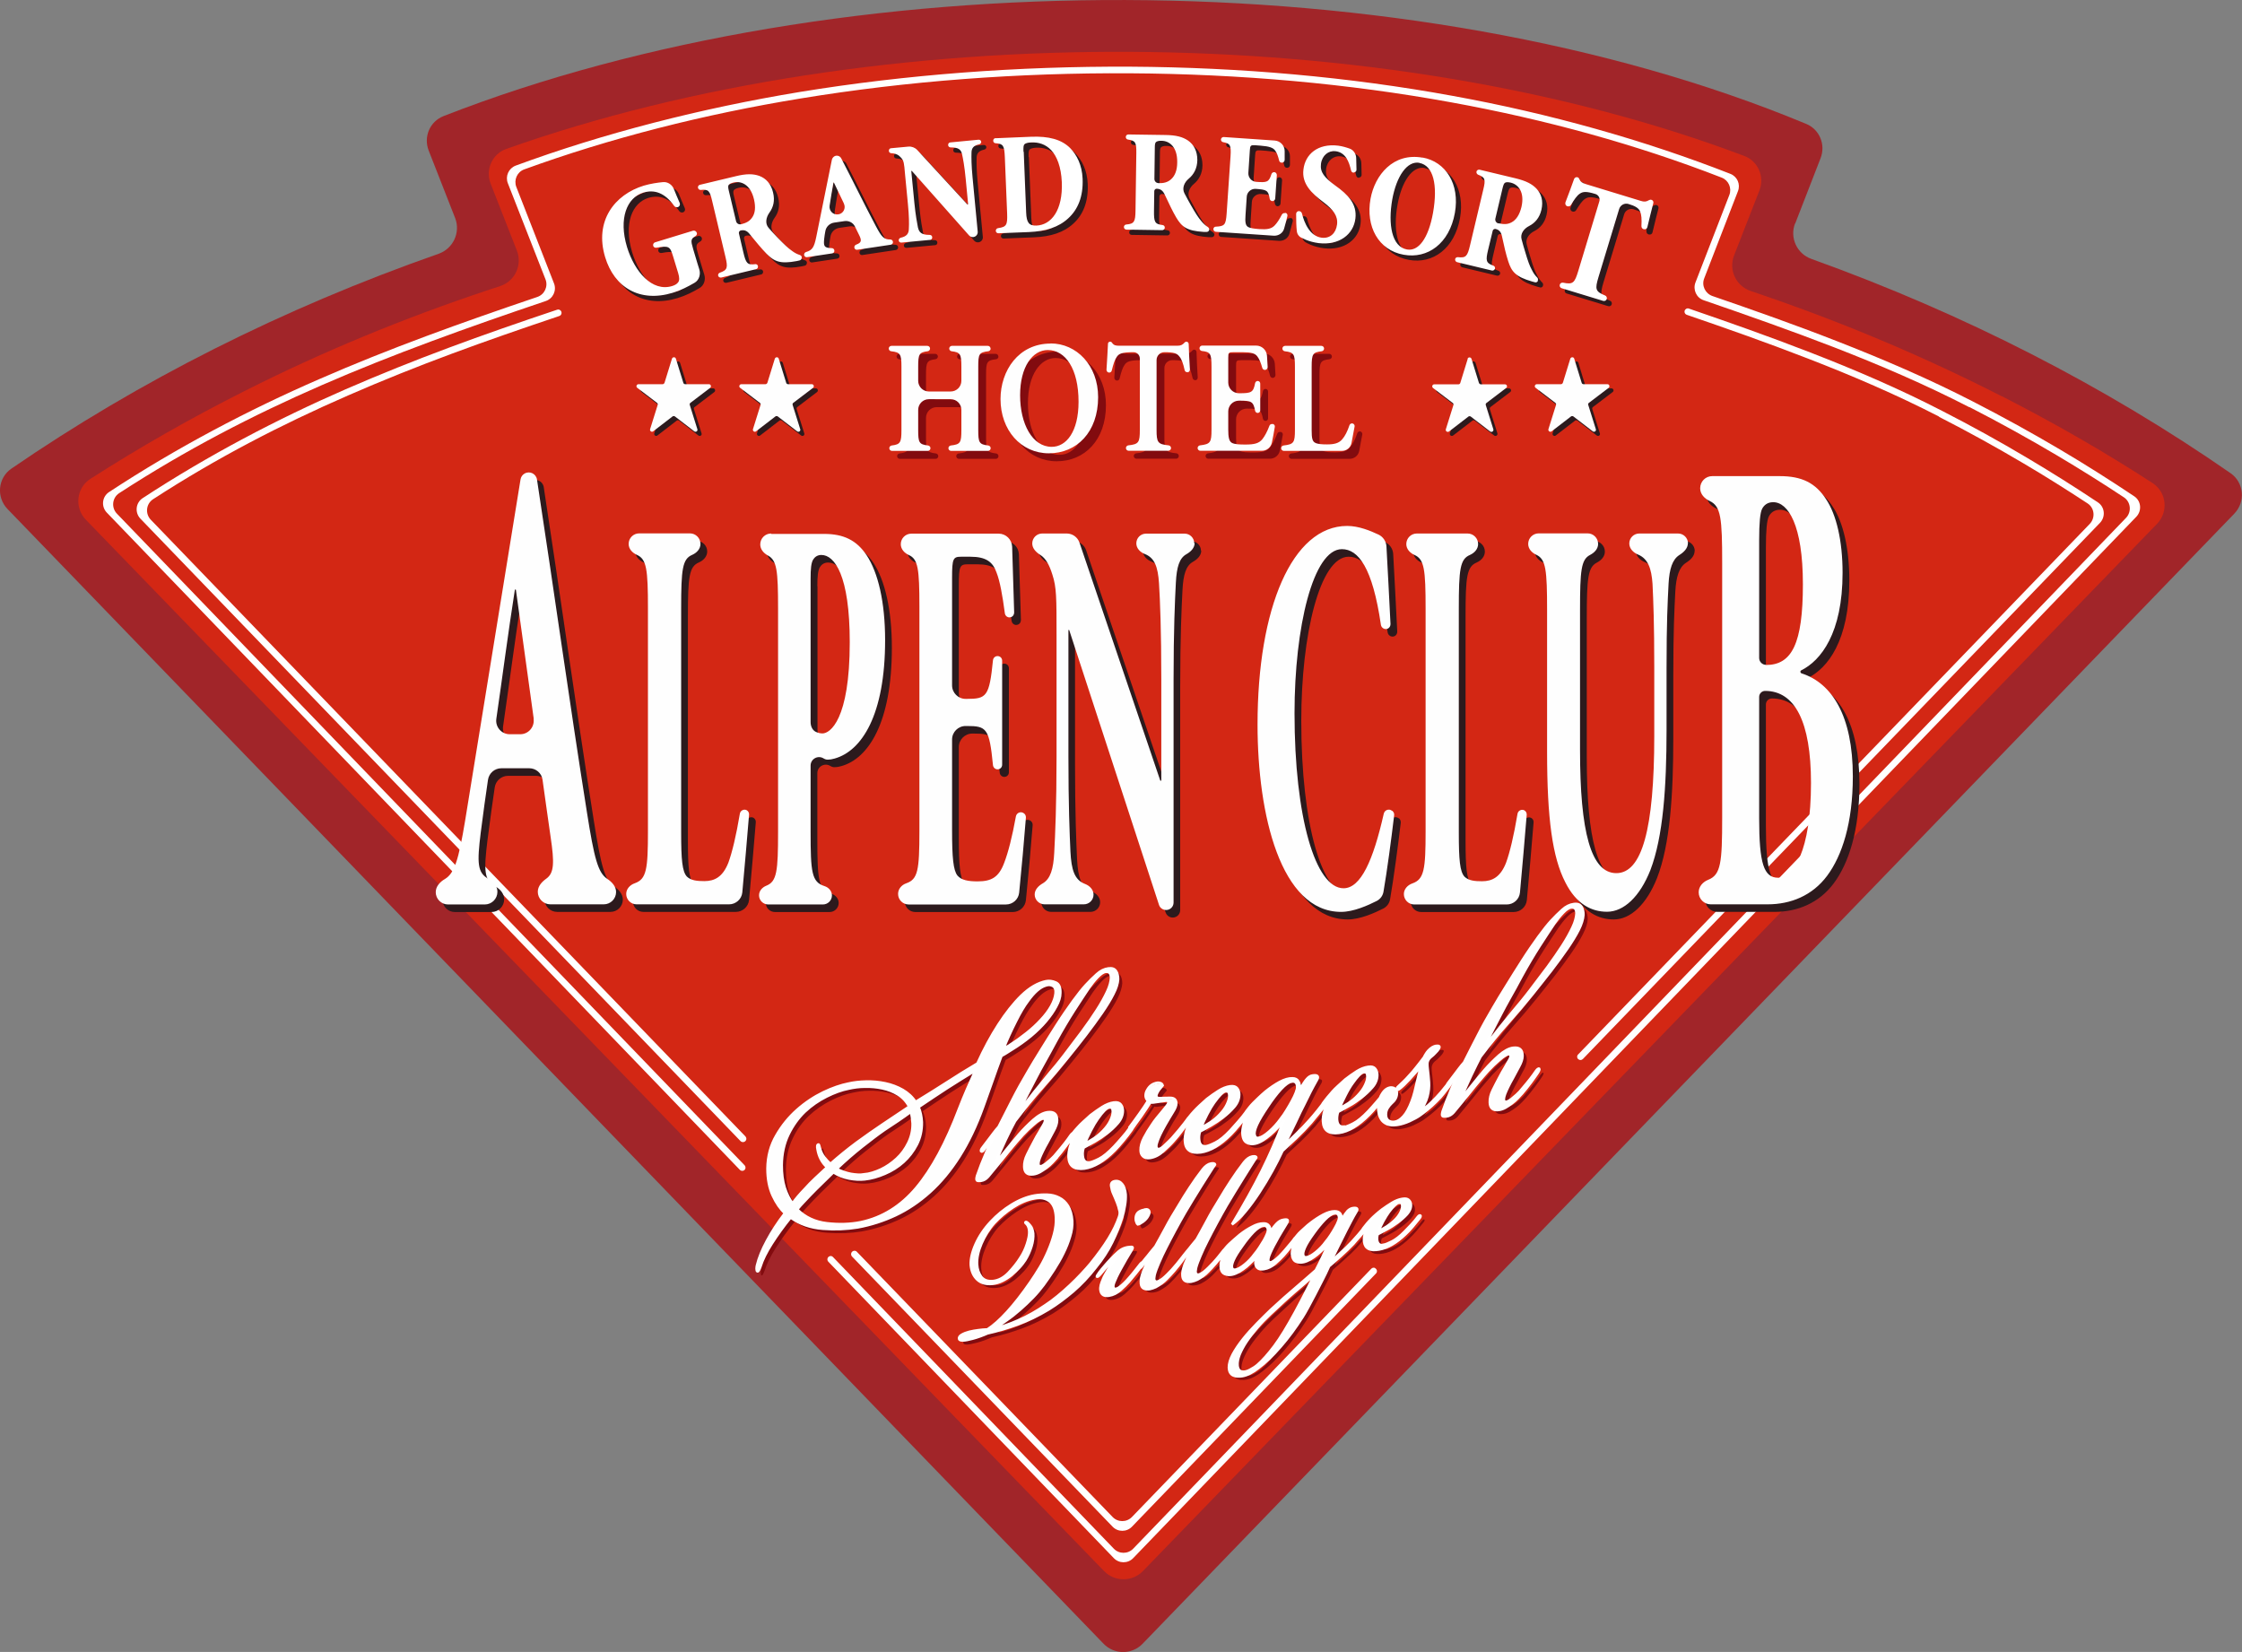 <?xml version="1.0" encoding="UTF-8"?><svg id="Layer_1" xmlns="http://www.w3.org/2000/svg" viewBox="0 0 166.09 122.37"><rect x="0" y="0" width="166.09" height="122.37" fill="#808080" stroke="none"/><defs><style>.cls-1{fill:#fff;}.cls-2{fill:none;stroke:#fff;stroke-width:.19px;}.cls-3{fill:#d32714;}.cls-3,.cls-4{fill-rule:evenodd;}.cls-5{fill:#2c1a1d;}.cls-4{fill:#a12529;}.cls-6{fill:#fefefe;}.cls-7{fill:#820b0f;}</style></defs><path class="cls-4" d="m132.98,16.55c-.41,1.06.14,2.25,1.21,2.63,11.33,4.07,21.77,9.43,31.05,15.87,1,.69,1.13,2.12.28,3l-80.88,83.72c-.79.81-2.09.81-2.88,0L.56,37.71c-.85-.88-.72-2.31.29-3,9.45-6.49,20.1-11.87,31.64-15.91,1.08-.38,1.64-1.58,1.23-2.64l-1.96-5c-.4-1.02.08-2.16,1.1-2.56,29.44-11.51,71.62-11.61,100.95.58.99.41,1.45,1.54,1.06,2.54l-1.88,4.84Z"/><path class="cls-3" d="m148.3,29.36c-5.62-2.87-11.53-5.38-17.69-7.49l-.93-.32c-1.08-.37-1.63-1.56-1.22-2.62l1.88-4.82c.4-1.02-.1-2.18-1.13-2.56-13.45-5.08-29.43-7.62-45.45-7.71-16.27-.09-32.54,2.33-46.25,7.19-1.05.37-1.57,1.55-1.16,2.58l1.94,4.95c.42,1.07-.14,2.27-1.23,2.63l-.94.31c-6.28,2.09-12.31,4.59-18.01,7.47-3.95,1.99-7.76,4.16-11.41,6.5-1.05.67-1.2,2.14-.34,3.03l75.43,77.88c.79.81,2.09.81,2.88,0l75.12-77.57c.87-.89.72-2.35-.33-3.03-3.54-2.3-7.27-4.44-11.16-6.43Z"/><path class="cls-7" d="m73.88,98.74c.58-.13,1.21-.34,1.88-.64.67-.29,1.34-.67,2.01-1.13.28-.18.57-.4.89-.66.31-.26.62-.52.92-.81.3-.28.58-.56.84-.84.26-.28.49-.53.67-.75.55-.68,1-1.3,1.35-1.87.35-.57.6-1.1.77-1.59.07-.19.08-.38.01-.56-.02-.12-.07-.28-.15-.49-.08-.21-.18-.44-.29-.69-.07-.15-.12-.33-.15-.54-.03-.21.06-.33.26-.37.22-.04.4.03.54.2.15.17.24.43.27.78.01.24,0,.52-.06.84-.05.32-.12.62-.2.88-.18.58-.43,1.19-.74,1.83-.31.64-.72,1.26-1.22,1.87-.52.67-1.07,1.26-1.66,1.76-.59.5-1.19.95-1.82,1.34-.76.46-1.53.83-2.29,1.11-.77.28-1.51.5-2.24.66-.16.07-.35.15-.55.22-.2.07-.38.13-.54.17-.3.08-.54.13-.72.14-.18.01-.28-.03-.3-.12-.02-.12.05-.22.21-.31.16-.09.34-.16.54-.21.23-.06.45-.1.66-.12.21-.03.44-.05.69-.06.44-.29.93-.72,1.46-1.3.54-.59,1.11-1.32,1.71-2.19.24-.34.47-.71.71-1.1.23-.4.44-.81.62-1.23.18-.42.33-.84.44-1.26.11-.42.16-.82.14-1.21-.03-.59-.19-.99-.48-1.21-.3-.22-.66-.29-1.09-.21-.55.09-1.08.32-1.62.67-.53.35-.99.74-1.38,1.16-.4.45-.71.96-.95,1.52-.24.56-.35,1.07-.33,1.53.02.38.13.69.32.94.19.24.47.34.85.31.42-.04.81-.25,1.16-.61.35-.37.65-.74.89-1.13.2-.3.36-.64.48-1.01.12-.37.18-.68.17-.91-.01-.24-.07-.42-.18-.55-.09-.07-.12-.12-.11-.14.02-.05.08-.04.18.04.03.02.1.1.2.22.1.12.17.31.2.56.02.29-.02.62-.13.97-.11.35-.26.69-.46,1.01-.12.18-.26.37-.44.56-.17.19-.37.37-.57.54-.21.17-.43.31-.67.43-.24.12-.48.19-.73.22-.48.05-.86-.05-1.14-.31-.28-.26-.44-.62-.47-1.09-.02-.44.1-.96.36-1.54.26-.58.63-1.14,1.13-1.67.45-.48.96-.9,1.53-1.25.57-.35,1.14-.58,1.71-.68.3-.05.61-.07.93-.06.32.01.61.08.88.22.27.13.49.34.66.61.17.28.28.64.31,1.1.02.37-.03.76-.16,1.17-.12.41-.28.82-.49,1.24-.2.42-.44.82-.7,1.23-.26.4-.52.78-.77,1.12-.23.31-.49.62-.79.93-.3.31-.62.61-.95.9-.33.29-.67.56-1.02.8-.34.25-.67.45-.98.63Zm-5.74-16.81c.82-.5,1.59-.98,2.32-1.45.72-.46,1.47-.93,2.26-1.4.49-1.08,1.01-2.04,1.56-2.89.55-.85,1.11-1.56,1.69-2.13.31-.3.62-.54.93-.72.31-.18.61-.29.89-.35.24-.05.48-.02.73.09.25.11.36.37.34.79,0,.29-.1.62-.3.98-.19.36-.45.73-.76,1.1-.31.37-.69.74-1.12,1.1-.44.36-.9.69-1.39.99-.1.06-.22.14-.38.24-.16.1-.29.18-.41.24-.25.66-.48,1.31-.7,1.94-.22.63-.44,1.24-.65,1.82-.51,1.42-1.1,2.65-1.76,3.69-.66,1.04-1.39,1.92-2.19,2.64-.8.72-1.65,1.29-2.54,1.71-.9.42-1.83.72-2.81.9-.8.13-1.66.17-2.57.1-.91-.06-1.71-.34-2.4-.83-.53.66-1,1.31-1.4,1.94-.4.63-.68,1.19-.84,1.7-.09.25-.16.37-.22.35-.04-.02-.06-.09-.06-.2,0-.11.02-.19.03-.24.13-.55.38-1.16.74-1.83.36-.67.8-1.35,1.33-2.04-.34-.31-.64-.74-.9-1.3-.26-.56-.39-1.23-.39-2.01.01-.9.23-1.72.65-2.44.42-.73.93-1.36,1.54-1.9.61-.54,1.26-.97,1.94-1.3.69-.33,1.31-.54,1.87-.65.4-.09.83-.14,1.31-.15.47-.01.94.03,1.41.13.47.1.9.26,1.3.49.4.23.71.52.95.89Zm6.51-3.93c.08-.06.17-.11.26-.16.1-.05.19-.1.26-.16.41-.26.81-.55,1.2-.86.39-.31.74-.63,1.05-.97.32-.34.57-.67.76-1.01.19-.34.3-.65.33-.95.03-.27-.04-.45-.19-.55-.16-.09-.33-.11-.53-.04-.42.12-.86.5-1.33,1.16-.26.34-.57.85-.91,1.52-.34.67-.64,1.33-.91,2Zm-10.27,9.66c-.36.04-.75.02-1.17-.06-.42-.08-.8-.23-1.16-.46-.31.3-.6.59-.88.86-.28.27-.56.55-.85.85-.17.18-.33.36-.49.52-.15.16-.31.33-.46.52.6.59,1.33.93,2.2,1.03.87.1,1.71.08,2.51-.08,1.6-.34,2.97-1.19,4.12-2.56,1.15-1.37,2.2-3.32,3.16-5.85.2-.5.39-.99.59-1.44.2-.46.4-.9.6-1.34v-.04c-.73.44-1.42.88-2.1,1.31-.67.44-1.37.9-2.09,1.39.14.33.22.7.24,1.11.01.61-.11,1.16-.37,1.67-.26.5-.59.93-.99,1.29-.41.36-.86.65-1.38.87-.51.22-1.01.36-1.49.41Zm-.08-.36c.42-.04.84-.17,1.27-.37.42-.2.81-.47,1.17-.8.36-.33.64-.72.86-1.17.22-.45.32-.93.32-1.44-.02-.32-.06-.6-.14-.86-.31.23-.63.45-.95.67-.32.22-.66.44-1.01.67-.49.34-1.04.76-1.66,1.25-.62.49-1.25,1.04-1.88,1.64.35.18.71.3,1.06.37.36.06.67.08.96.05Zm3.37-5.01c-.2-.39-.48-.69-.83-.91-.35-.22-.74-.37-1.16-.46-.42-.09-.85-.13-1.29-.12-.44,0-.84.06-1.2.14-.52.1-1.07.3-1.65.59-.58.29-1.11.66-1.61,1.12-.49.46-.9,1.03-1.21,1.69-.32.66-.49,1.42-.5,2.27,0,.63.07,1.19.22,1.67.16.48.35.87.59,1.16.24-.34.54-.69.88-1.04.27-.3.53-.57.79-.81.26-.25.55-.52.88-.82-.38-.35-.62-.79-.7-1.32-.05-.24-.03-.36.07-.37.02,0,.05.09.1.28.07.26.18.48.32.66.14.18.3.35.46.5.62-.55,1.26-1.07,1.93-1.57.67-.49,1.33-.95,1.97-1.38l1.93-1.29Zm8.13.35c.45-.58.84-1.08,1.16-1.49.33-.41.62-.76.87-1.07.25-.31.48-.59.7-.84.21-.26.43-.53.64-.81.45-.59.88-1.16,1.3-1.72.42-.57.79-1.1,1.1-1.59.32-.5.57-.95.76-1.36.19-.4.28-.75.29-1.04-.01-.32-.14-.46-.39-.43-.18.02-.38.16-.61.4-.23.24-.44.5-.64.79-.31.46-.67,1.02-1.1,1.68-.42.66-.87,1.41-1.34,2.27-.32.6-.61,1.12-.85,1.55-.24.43-.46.83-.66,1.22-.2.38-.39.76-.59,1.14-.2.38-.41.82-.65,1.3Zm2.83,3.39c-.1.11-.22.24-.35.38-.13.14-.28.27-.44.39-.16.12-.32.23-.48.32-.17.09-.33.15-.5.17-.44.06-.66-.13-.67-.56-.01-.28.06-.59.22-.91.16-.32.32-.64.49-.95.13-.25.26-.49.4-.71.13-.22.25-.43.36-.63.04-.07.06-.14.07-.21,0-.07-.02-.12-.07-.14-.06-.03-.13-.01-.23.03-.09.05-.19.11-.3.19-.18.14-.4.34-.66.58-.26.25-.54.55-.84.91-.22.25-.4.48-.57.68-.16.21-.33.41-.49.61-.16.2-.33.4-.5.61-.17.21-.36.44-.56.68-.15.17-.32.27-.52.3-.15.02-.25.01-.3-.02-.05-.04-.05-.15,0-.34.18-.53.41-1.12.7-1.79.07-.16.15-.33.24-.51.09-.18.19-.37.29-.57v-.03c-.14.19-.27.36-.39.51-.12.15-.23.3-.33.45-.1.13-.17.17-.22.11-.02-.05.01-.13.08-.24.01-.02.07-.09.16-.21.09-.12.2-.26.32-.42.12-.16.24-.32.38-.49.13-.17.25-.32.37-.45.31-.61.64-1.27,1.01-1.98.36-.71.75-1.41,1.16-2.1.27-.46.59-1,.98-1.62.38-.62.78-1.25,1.18-1.88.4-.63.8-1.2,1.18-1.73.38-.52.7-.92.95-1.19.27-.29.54-.56.81-.8.27-.25.56-.39.86-.43.28-.04.46.03.57.2.11.17.15.37.15.61-.02.3-.13.67-.34,1.09-.21.42-.5.89-.85,1.4-.35.51-.75,1.05-1.19,1.63-.44.57-.9,1.16-1.38,1.74-.58.72-1.19,1.44-1.84,2.17-.65.73-1.32,1.55-2.02,2.47-.07.13-.17.32-.3.57-.12.25-.26.53-.4.82-.14.3-.28.6-.41.9-.13.3-.25.57-.36.81l.02.02c.23-.28.49-.61.79-.99.3-.38.62-.76.94-1.14.33-.38.69-.74,1.07-1.08.39-.34.74-.53,1.06-.57.47-.06.7.13.7.59,0,.24-.09.5-.25.79-.16.29-.31.57-.45.84-.28.49-.47.89-.59,1.19-.11.3-.13.49-.04.56.06.04.14.04.23,0,.09-.05.18-.1.26-.16.12-.1.25-.21.39-.33.14-.12.32-.31.53-.58.16-.19.33-.39.5-.61.17-.22.3-.4.4-.55.12-.17.21-.23.26-.19.03.05-.01.16-.14.35-.09.13-.24.35-.48.66-.23.31-.45.58-.65.81Zm2.41.37c.14-.02.37-.11.69-.27.32-.16.69-.46,1.11-.91.18-.19.37-.41.58-.65.21-.24.4-.48.58-.72.1-.13.17-.18.22-.13.05.06,0,.18-.14.35-.12.17-.31.4-.55.71-.25.3-.46.54-.64.72-.79.8-1.54,1.25-2.24,1.34-.75.1-1.15-.18-1.18-.85-.03-.47.14-1.01.49-1.63l-.02-.02s-.08.11-.16.22c-.08.11-.15.21-.22.28-.09.11-.15.15-.2.1-.03-.03-.03-.07,0-.13.03-.05.06-.11.1-.17.12-.17.24-.31.34-.44.1-.12.22-.26.36-.42.1-.11.24-.25.41-.41.17-.16.35-.32.53-.48.29-.22.58-.43.87-.61.29-.18.57-.29.85-.33h.02c.23-.03.4.01.5.14.1.13.15.28.15.45,0,.34-.12.65-.37.93-.25.29-.52.54-.82.77-.29.22-.58.43-.9.6-.31.18-.58.32-.81.44-.07.21-.09.41-.07.59.03.38.21.55.52.51Zm-.35-1.39c.2-.1.42-.22.67-.38.24-.16.47-.35.67-.56.24-.25.43-.5.55-.76.12-.25.18-.47.18-.66,0-.24-.08-.34-.28-.31-.18.02-.46.31-.84.85-.15.21-.32.49-.51.86-.19.37-.34.69-.44.96Zm6.74-2.97c.01.17-.07.39-.25.66-.18.28-.37.6-.57.96-.31.55-.51.97-.6,1.27-.09.25-.08.41.02.48.09.07.24.02.44-.16.1-.1.23-.22.4-.37.16-.15.32-.32.47-.51.22-.25.39-.45.51-.61.12-.16.25-.32.37-.49.14-.2.23-.28.29-.24.03.03.02.09-.03.17-.05.08-.11.18-.18.29-.11.15-.26.35-.44.59-.18.24-.39.5-.63.77-.2.23-.46.48-.77.76-.31.28-.64.44-.98.49-.22.03-.39,0-.51-.12-.12-.11-.18-.26-.18-.44-.01-.28.07-.6.25-.94s.37-.67.58-.96c.11-.17.24-.34.37-.51.14-.17.27-.33.39-.47s.22-.27.31-.38c.09-.11.14-.2.15-.25.03-.14-.04-.2-.2-.17-.16.02-.38.05-.64.09-.11.02-.2.03-.28.04-.07.01-.14,0-.2-.02-.16.26-.39.61-.7,1.06-.16.22-.3.42-.42.58-.12.16-.23.31-.32.46-.15.21-.25.29-.29.24-.04-.04.02-.19.19-.43.11-.15.22-.29.32-.43.1-.14.24-.33.41-.57.27-.39.49-.71.65-.97-.1-.07-.16-.18-.18-.33-.02-.15.02-.31.12-.47.17-.31.42-.49.75-.53.08-.01.16,0,.24.03.08.03.13.09.15.17-.06.08-.12.14-.16.19-.04.05-.1.12-.16.21-.23.37-.2.55.11.54.29-.02.56-.03.81-.02.25,0,.39.13.4.36v.02Zm2.23,3.17c.14-.02.37-.11.69-.27.32-.16.69-.47,1.11-.91.18-.19.37-.41.58-.65.21-.24.4-.48.57-.72.1-.13.17-.18.22-.13.05.06,0,.18-.14.35-.12.17-.31.4-.55.71-.25.3-.46.54-.64.72-.79.8-1.54,1.25-2.24,1.34-.75.1-1.15-.18-1.17-.85-.03-.47.14-1.01.49-1.63l-.02-.02s-.08.11-.16.22c-.08.11-.15.21-.22.28-.09.11-.15.15-.2.1-.03-.03-.03-.07,0-.13.03-.05.06-.11.1-.17.12-.17.24-.31.34-.44.1-.12.22-.26.36-.42.1-.11.24-.25.41-.41.17-.16.35-.32.53-.48.29-.22.58-.43.87-.61.29-.18.57-.29.85-.33h.02c.23-.04.4.01.5.14.1.13.15.28.15.45,0,.34-.12.65-.37.93-.25.29-.52.54-.82.77-.29.22-.58.43-.9.6-.31.18-.58.32-.81.44-.07.21-.09.41-.07.59.03.38.21.55.52.51Zm-.35-1.39c.2-.09.42-.22.67-.38.24-.16.47-.35.67-.56.24-.25.42-.5.55-.76.12-.25.18-.47.18-.66,0-.24-.08-.34-.28-.32-.18.02-.46.31-.84.85-.15.21-.32.49-.51.86-.19.37-.34.69-.44.96Zm6.08-.49l-.02-.02c-.12.17-.27.34-.43.53-.17.18-.34.35-.53.51-.19.16-.38.3-.57.42-.19.12-.38.2-.57.24-.23.05-.44.02-.63-.09-.19-.11-.29-.37-.3-.79.01-.19.05-.39.11-.61.07-.22.18-.48.35-.77l-.02-.02s-.06.08-.09.14c-.04.06-.09.12-.15.2-.09.1-.15.13-.18.1-.03-.03-.02-.1.04-.2.06-.1.14-.23.24-.37.03-.04.09-.13.21-.27.11-.14.22-.26.32-.36.1-.1.23-.22.38-.37.15-.15.32-.3.51-.46.35-.28.7-.52,1.05-.71.35-.19.67-.28.95-.27.21,0,.35.09.44.24.08.16.12.34.11.54h.02c.21-.35.37-.6.5-.74.13-.14.26-.23.42-.25.38-.05.49.07.3.36-.17.29-.32.57-.46.85-.14.27-.29.59-.47.95-.15.31-.37.75-.64,1.32-.27.58-.54,1.13-.82,1.68.22-.2.51-.47.87-.83.36-.35.68-.69.98-1.02.21-.25.41-.49.6-.71.18-.23.37-.47.57-.73.1-.15.18-.2.24-.16.03.03.02.09-.03.17-.05.08-.1.16-.15.23-.13.2-.3.42-.5.65-.2.23-.4.48-.61.74-.34.38-.7.76-1.08,1.12-.38.36-.72.68-1.03.96-.81,1.8-2.53,4.65-3.74,5.45,1.83-3.05,2.78-4.97,3.82-7.66Zm.61-2.91c-.21.03-.47.22-.78.56-.32.35-.64.77-.98,1.27-.38.56-.65,1.01-.81,1.36-.16.35-.22.61-.17.77.03.16.12.24.29.21.19-.03.45-.18.77-.46.32-.28.61-.6.86-.95.15-.19.3-.4.45-.64.15-.24.28-.47.4-.69.12-.22.22-.42.29-.61.07-.19.11-.33.1-.43-.01-.3-.15-.43-.41-.4Zm3.89,3.37c.14-.02.37-.11.68-.27.32-.16.69-.47,1.11-.91.18-.19.37-.41.58-.65.1-.11.19-.22.28-.33.04-.11.1-.21.16-.31.18-.29.4-.44.65-.46.15,0,.27.04.35.14.08.1.11.22.09.35-.02.26-.15.48-.4.69-.09.08-.18.19-.27.33-.09.14-.14.3-.14.49,0,.2.06.35.18.44.12.09.28.13.47.1.21-.03.42-.16.64-.4.22-.24.43-.62.62-1.13.08-.2.15-.43.22-.7.07-.27.13-.54.19-.8.06-.26.12-.5.18-.72.06-.22.11-.37.16-.46v-.02c-.1.15-.24.32-.4.52-.17.2-.34.39-.5.56-.14.15-.28.29-.41.42-.14.13-.24.22-.32.28-.1.08-.17.1-.2.05-.02-.06,0-.14.09-.21.1-.1.23-.22.37-.35s.29-.29.44-.46c.18-.19.36-.4.53-.62.18-.22.37-.47.58-.75.02-.05.06-.13.12-.22.06-.09.11-.18.18-.25.1-.11.21-.2.31-.26.11-.06.19-.09.26-.1.23-.03.31.02.24.16-.07.14-.17.26-.3.38-.09.1-.18.18-.26.24-.08.06-.15.13-.2.2-.07.11-.11.22-.11.33,0,.11,0,.23.02.36.04.35.08.69.1,1.02.02.33-.01.68-.11,1.05-.05.19-.13.4-.24.61-.11.22-.22.38-.33.5.11-.06.24-.15.39-.27.16-.11.31-.25.46-.4.27-.26.51-.51.71-.75.2-.25.38-.47.55-.68.05-.06.1-.11.14-.16.04-.05.08-.06.11-.03.04.04-.02.19-.19.43-.1.13-.23.3-.39.51-.16.21-.35.42-.57.63-.22.22-.43.41-.64.58-.21.17-.4.32-.59.45-.18.13-.43.26-.75.41-.31.14-.63.24-.94.28-.27.04-.5.02-.68-.04-.18-.07-.32-.17-.42-.29-.1-.13-.17-.28-.21-.45-.04-.17-.06-.35-.05-.54,0-.08,0-.15.02-.22l-.06.07c-.24.3-.46.54-.64.72-.79.8-1.54,1.25-2.24,1.34-.75.1-1.15-.18-1.18-.85-.03-.47.14-1.01.49-1.63l-.02-.02s-.08.11-.16.22c-.08.11-.15.21-.22.28-.09.11-.15.15-.2.1-.03-.03-.03-.07,0-.13.03-.05.06-.11.1-.17.12-.17.24-.31.34-.44.1-.12.22-.26.36-.42.1-.11.24-.25.41-.41.17-.16.35-.32.53-.48.29-.22.57-.43.86-.61.29-.18.57-.29.85-.33h.02c.23-.04.4.01.5.14.1.13.15.28.15.45,0,.34-.12.65-.37.93-.25.29-.52.54-.82.77-.29.22-.59.43-.9.6-.31.18-.58.32-.81.44-.07.21-.09.41-.08.59.03.38.21.55.52.51Zm-.35-1.39c.2-.1.42-.22.67-.38.24-.16.47-.35.67-.56.24-.25.43-.5.55-.76.12-.25.19-.47.18-.66,0-.24-.08-.34-.28-.31-.18.02-.46.31-.84.85-.15.21-.32.49-.51.86-.19.37-.34.69-.44.96Zm10.74-4.53c.45-.58.84-1.08,1.16-1.49.33-.41.62-.76.87-1.07.25-.31.49-.59.7-.84.21-.26.43-.53.64-.81.45-.59.88-1.16,1.3-1.72.42-.57.78-1.1,1.1-1.59.32-.5.57-.95.76-1.36.19-.4.28-.75.29-1.04-.01-.32-.14-.46-.39-.43-.18.02-.38.16-.61.4-.23.24-.44.5-.64.79-.31.46-.67,1.02-1.1,1.68-.42.66-.87,1.41-1.34,2.27-.32.6-.61,1.12-.85,1.55-.24.43-.46.83-.66,1.22-.2.38-.39.76-.59,1.14-.2.38-.41.82-.65,1.3Zm2.83,3.39c-.1.12-.22.24-.35.38-.13.14-.28.27-.44.39-.16.12-.32.23-.48.32-.16.09-.33.15-.49.17-.44.06-.66-.13-.67-.56,0-.28.06-.59.22-.91.16-.32.32-.64.49-.95.13-.25.26-.49.4-.71.13-.22.25-.43.36-.63.04-.07.06-.14.07-.21,0-.07-.02-.12-.07-.14-.06-.03-.13-.02-.23.03-.09.05-.19.11-.3.19-.18.14-.4.34-.66.58-.26.25-.54.55-.84.91-.22.25-.4.48-.57.68-.16.21-.33.41-.49.61-.16.2-.33.4-.5.61-.17.21-.36.44-.56.68-.15.17-.32.27-.52.3-.15.02-.25.01-.3-.02-.05-.03-.05-.15,0-.34.18-.53.41-1.12.7-1.79.07-.16.15-.33.24-.51.09-.18.19-.37.29-.57v-.03c-.14.19-.27.36-.39.51-.12.15-.23.3-.33.45-.1.13-.17.17-.22.11-.02-.05.01-.13.08-.24.01-.02.07-.09.16-.21.09-.12.2-.26.32-.42.12-.16.24-.32.37-.49.13-.17.25-.32.37-.45.31-.61.65-1.27,1.01-1.98.36-.71.75-1.41,1.16-2.1.27-.46.59-1,.98-1.62.38-.62.78-1.25,1.18-1.88.4-.63.8-1.2,1.18-1.73.38-.52.7-.92.95-1.19.27-.29.54-.56.81-.8.27-.25.56-.39.86-.43.27-.04.46.03.57.2.1.17.15.37.15.61-.01.3-.13.67-.34,1.09-.21.42-.5.89-.85,1.4-.35.51-.75,1.05-1.19,1.63-.44.57-.91,1.15-1.38,1.74-.58.72-1.19,1.44-1.84,2.17-.65.73-1.32,1.55-2.02,2.47-.07.13-.17.32-.29.57-.12.25-.26.53-.4.82-.14.3-.28.6-.41.9-.13.3-.25.57-.36.81l.02.02c.23-.28.49-.61.79-.99.3-.38.62-.76.94-1.14.33-.38.69-.74,1.07-1.08s.74-.53,1.05-.57c.47-.06.7.13.7.59,0,.24-.09.5-.25.79-.16.29-.3.57-.45.84-.28.49-.47.89-.59,1.19-.11.3-.12.49-.04.56.06.04.14.04.23,0,.09-.05.18-.1.26-.16.12-.1.25-.21.39-.33.14-.12.32-.31.53-.58.17-.19.33-.39.5-.61.17-.22.3-.4.4-.55.12-.17.21-.23.25-.19.03.05-.01.16-.14.35-.09.13-.24.35-.47.66-.23.31-.45.58-.65.81Zm-27.94,8.63c.12-.02.21.01.26.1.05.09.03.21-.05.36-.08.17-.21.31-.38.44-.17.12-.3.2-.4.21-.06-.05-.1-.14-.13-.25-.03-.12-.03-.24,0-.37.04-.15.12-.26.24-.33.12-.07.27-.12.44-.15h.02Zm-2.07,3.43c-.06.04-.16.13-.3.27-.15.15-.28.29-.39.42-.12.13-.22.25-.31.36-.09.1-.18.21-.26.31-.13.15-.21.21-.25.2-.03-.02-.03-.05,0-.09.02-.04.08-.12.16-.24.04-.06.11-.14.2-.24.09-.1.19-.22.29-.34.11-.12.22-.24.33-.36.11-.12.22-.23.31-.32.22-.22.39-.36.53-.44.14-.08.29-.13.47-.16.2-.03.31-.03.34,0,.03.03,0,.12-.09.26-.25.4-.51.85-.79,1.36-.12.23-.23.42-.31.6-.08.17-.14.31-.18.42-.08.22-.07.36.01.42.1.06.24.02.43-.13.09-.07.2-.16.32-.28.12-.12.26-.26.39-.42.17-.19.3-.35.39-.47.09-.12.2-.26.33-.42.13-.18.22-.25.27-.22.03.02.02.07-.04.16s-.09.14-.11.17c-.09.13-.22.3-.4.52-.17.21-.34.41-.5.59-.16.18-.37.39-.62.61-.26.23-.54.37-.85.42-.37.06-.58-.07-.63-.39-.02-.12-.01-.25.02-.38.03-.13.08-.25.13-.38.06-.16.14-.33.25-.51.1-.18.21-.35.32-.52.11-.17.21-.33.31-.47.1-.14.18-.25.24-.33Zm2.4-.03c-.11.15-.23.29-.34.43-.11.14-.21.27-.29.39-.08.1-.15.13-.19.09-.02-.04,0-.1.06-.18,0-.01.06-.07.13-.17.08-.1.17-.21.28-.35.11-.13.23-.28.35-.43.12-.16.25-.31.38-.46.1-.17.21-.37.34-.61.13-.24.27-.5.42-.77.15-.27.31-.55.47-.84.17-.28.33-.55.49-.81.25-.43.53-.87.83-1.33.3-.46.62-.91.96-1.35.2-.25.4-.39.61-.43.18-.03.28,0,.3.08-.07.1-.2.3-.38.58-.18.29-.39.61-.6.96-.22.35-.44.71-.66,1.07-.22.36-.41.68-.57.95-.24.42-.49.86-.73,1.31-.24.45-.47.88-.67,1.28-.2.4-.38.78-.53,1.13-.15.35-.25.64-.32.87-.01.07-.03.15-.04.26-.01.11.02.19.09.24.07.04.16.03.27-.03.11-.06.2-.12.28-.18.11-.08.22-.18.33-.3.11-.11.22-.23.34-.35.15-.17.28-.31.38-.44.1-.13.21-.26.31-.39.03-.04.07-.09.13-.15.05-.05.1-.07.12-.05.03.03,0,.11-.09.24-.09.13-.23.3-.4.52-.18.22-.36.43-.55.64-.09.09-.18.19-.29.3-.11.11-.23.21-.36.31-.14.1-.28.19-.43.27-.15.08-.3.13-.45.15-.18.03-.34.02-.45-.05-.12-.06-.19-.18-.2-.36-.03-.22.03-.52.17-.89.14-.37.32-.76.54-1.16l-.02-.02Zm3.09-.54c-.11.15-.23.29-.34.43-.11.14-.21.27-.29.39-.08.1-.15.13-.19.09-.02-.04,0-.1.06-.18.01-.01.05-.07.13-.17.08-.1.17-.21.28-.35.11-.13.23-.28.35-.43.12-.16.25-.31.38-.46.1-.17.21-.37.34-.61.13-.24.27-.5.42-.77.15-.27.31-.55.47-.84.17-.28.33-.55.49-.81.26-.43.53-.87.83-1.33.3-.46.62-.91.96-1.35.2-.25.4-.39.61-.43.18-.03.28,0,.3.08-.07.1-.2.3-.38.58-.18.29-.39.61-.6.96-.22.35-.44.71-.66,1.07-.22.36-.41.68-.57.95-.24.42-.49.86-.73,1.31-.25.45-.47.88-.67,1.28-.2.4-.38.78-.53,1.13-.15.35-.25.64-.32.87-.01.07-.03.15-.04.26-.01.11.02.19.09.24.07.04.16.03.27-.03.11-.06.2-.12.28-.18.11-.08.22-.18.33-.3.11-.11.22-.23.34-.35.15-.17.28-.31.38-.44.1-.13.21-.26.31-.39.03-.04.07-.09.13-.15.05-.05.1-.07.12-.05.03.03,0,.11-.09.25-.09.13-.23.3-.4.52s-.36.43-.55.64c-.09.09-.18.19-.29.3-.11.11-.23.21-.36.31-.13.1-.28.19-.43.27-.15.08-.3.13-.45.15-.18.03-.33.02-.45-.05-.12-.06-.19-.18-.2-.36-.03-.22.03-.52.17-.89.14-.37.32-.76.54-1.16l-.02-.02Zm5.8-1.2c.18-.27.34-.48.49-.63.15-.15.29-.23.44-.26.19-.05.31-.05.35,0,.04.04.02.13-.06.26-.1.16-.22.36-.37.61-.15.25-.3.51-.45.79-.1.17-.19.34-.27.51-.08.17-.16.34-.22.51-.08.24-.08.39.02.44.06.03.12.02.2-.01.08-.04.15-.08.22-.13.09-.07.2-.17.34-.3.14-.13.27-.27.39-.42.17-.19.32-.37.44-.52s.23-.28.31-.4c.05-.06.1-.11.14-.15.04-.04.07-.05.1-.03.04.03-.02.16-.18.38-.1.13-.24.3-.4.51-.17.21-.32.39-.47.56-.16.18-.36.38-.62.6-.25.22-.53.36-.84.41-.17.03-.31.02-.41-.04-.1-.06-.16-.14-.19-.25-.03-.1-.03-.21,0-.34.03-.13.08-.26.14-.37l-.02-.02c-.1.13-.23.27-.37.42-.14.14-.29.29-.45.42-.16.14-.33.26-.51.36-.18.11-.35.18-.52.22-.21.05-.4.03-.58-.04-.18-.08-.28-.27-.3-.57,0-.14.03-.29.07-.46.05-.17.14-.36.28-.59l-.02-.02s-.05.07-.08.11c-.03.04-.07.1-.12.16-.08.08-.13.11-.16.08-.05-.04.02-.18.2-.4.02-.03.08-.11.19-.23.11-.13.2-.23.29-.31.09-.08.2-.18.33-.3.13-.12.27-.24.43-.37.32-.25.63-.45.93-.6.3-.15.57-.23.82-.24.19,0,.33.05.42.18.09.13.12.28.09.45Zm-.55-.44c-.18.03-.41.19-.68.46-.27.28-.54.61-.82,1-.32.44-.54.79-.66,1.06-.12.27-.16.46-.12.58.03.12.12.17.27.14.17-.03.4-.16.67-.38.28-.23.52-.48.72-.76.13-.15.25-.32.37-.5.12-.19.23-.36.33-.53.1-.17.18-.33.23-.47.06-.14.08-.25.07-.33-.03-.22-.15-.32-.39-.28Zm3.84,3.59c-.24.23-.47.45-.7.65-.23.2-.48.41-.74.63-.26.22-.54.47-.83.74-.3.27-.63.58-1.02.94-.35.33-.67.66-.97,1.01-.3.35-.56.68-.78,1.01-.22.33-.39.65-.52.96-.12.31-.17.58-.15.82.03.27.15.43.36.45.15.02.34-.02.56-.13.21-.11.4-.24.55-.36.37-.32.79-.79,1.25-1.4.46-.61.97-1.46,1.55-2.52.29-.53.56-1.06.83-1.58.27-.52.47-.92.61-1.21Zm1.45-4.51c-.18.03-.41.19-.68.46-.27.28-.54.61-.81,1-.32.44-.54.79-.66,1.06-.12.27-.16.46-.12.58.03.12.12.17.27.14.17-.03.4-.16.67-.38.28-.23.52-.48.72-.76.13-.15.25-.32.37-.5.12-.19.23-.36.33-.53.1-.17.17-.33.23-.47s.08-.25.07-.33c-.03-.22-.15-.32-.39-.28Zm-1.71.64c.3-.23.61-.43.91-.59.31-.16.59-.25.84-.25.19,0,.32.05.41.16s.12.25.12.4h.02c.17-.27.31-.47.41-.58.11-.11.23-.18.36-.21.34-.06.44.03.29.26-.14.23-.26.45-.37.66-.11.21-.24.45-.38.73-.12.24-.29.58-.51,1.02-.21.45-.43.88-.65,1.3.19-.16.43-.38.74-.66.31-.28.58-.55.83-.81.18-.2.35-.39.5-.56.15-.18.31-.37.48-.58.08-.12.15-.16.2-.13.03.02.02.06-.02.13-.04.06-.08.13-.12.18-.11.16-.25.33-.42.51-.17.18-.34.38-.52.59-.29.3-.59.6-.92.89-.32.29-.62.55-.88.77-.14.33-.31.68-.5,1.04-.18.36-.37.72-.55,1.07-.18.35-.35.67-.51.96-.16.29-.29.52-.4.69-.51.8-1.05,1.53-1.63,2.2-.58.67-1.12,1.19-1.63,1.57-.43.34-.83.55-1.2.61-.11.02-.23.03-.35.02-.12,0-.23-.03-.32-.07-.1-.04-.17-.11-.23-.2-.06-.09-.09-.22-.1-.38,0-.28.09-.6.29-.98.2-.37.46-.75.77-1.14.31-.39.65-.76,1.02-1.14.37-.38.71-.71,1.02-1.01.37-.34.7-.64.99-.9.29-.25.56-.49.82-.71.25-.22.5-.44.74-.64.24-.21.51-.44.79-.69.07-.13.14-.28.23-.45.08-.17.17-.35.26-.53s.17-.36.25-.53c.08-.17.14-.32.2-.45h-.02c-.1.12-.22.26-.37.4-.14.14-.29.28-.45.41-.16.13-.32.24-.49.34-.17.1-.33.17-.5.21-.21.05-.4.04-.57-.03-.18-.07-.28-.26-.31-.58,0-.14.03-.29.07-.46.05-.17.14-.36.28-.59l-.02-.02s-.05.07-.08.11c-.03.04-.07.1-.12.16-.07.08-.13.11-.16.08-.03-.02-.02-.07.03-.15.05-.08.12-.18.2-.29.02-.03.08-.1.17-.21.1-.11.19-.21.27-.29.09-.08.19-.18.32-.29.12-.12.27-.24.44-.37Zm5.39,1.68c.12-.02.32-.1.6-.24.28-.14.6-.38.95-.74.15-.15.31-.33.49-.51.18-.19.34-.38.48-.57.08-.1.15-.14.19-.11.05.04.01.13-.11.27-.1.13-.26.32-.46.56-.21.24-.38.43-.54.57-.67.64-1.32,1.01-1.95,1.12-.67.12-1.04-.07-1.1-.57-.05-.35.07-.76.36-1.25l-.02-.02s-.06.09-.13.18c-.07.09-.13.16-.18.22-.07.09-.13.12-.18.09-.03-.02-.03-.05,0-.09.02-.04.05-.09.08-.13.1-.13.2-.25.28-.34.08-.1.19-.21.3-.33.08-.09.2-.2.35-.33.15-.13.3-.26.46-.38.25-.18.5-.35.75-.5.25-.15.5-.25.75-.29h.02c.21-.04.36-.01.46.08.1.09.15.2.16.33.02.25-.08.49-.28.72-.21.23-.44.43-.7.62-.25.18-.5.35-.78.5-.27.15-.51.27-.7.37-.05.16-.06.31-.04.45.05.28.21.4.5.35Zm-.38-1.02c.18-.08.37-.19.58-.32.21-.13.4-.28.58-.45.21-.2.36-.4.46-.6.1-.2.14-.36.13-.5,0-.18-.09-.25-.26-.22-.16.03-.4.25-.72.68-.12.16-.26.39-.42.67-.15.29-.27.53-.35.74Z"/><path class="cls-6" d="m73.59,98.44c.58-.13,1.21-.34,1.88-.64.67-.29,1.34-.67,2.01-1.13.28-.18.57-.4.89-.66.31-.26.62-.52.92-.81.3-.28.58-.56.84-.84.26-.28.49-.53.67-.75.55-.68,1-1.3,1.35-1.87.35-.57.6-1.1.77-1.59.07-.19.08-.38.01-.56-.02-.12-.07-.28-.15-.49-.08-.21-.18-.44-.29-.69-.07-.15-.12-.33-.15-.54-.03-.21.06-.33.26-.37.22-.04.4.03.54.2.15.17.24.43.27.78.01.24,0,.52-.06.84-.05.32-.12.62-.2.88-.18.58-.43,1.19-.74,1.83-.31.64-.72,1.26-1.22,1.87-.52.67-1.08,1.26-1.66,1.76-.59.5-1.19.95-1.82,1.34-.76.46-1.53.83-2.29,1.11-.77.28-1.51.5-2.24.66-.16.07-.35.15-.55.22-.2.07-.38.13-.54.17-.3.08-.54.13-.72.14-.18,0-.28-.03-.3-.12-.02-.12.05-.22.21-.31.16-.09.34-.16.54-.21.23-.05.45-.1.66-.12.21-.03.44-.05.69-.06.44-.28.93-.72,1.46-1.3.54-.59,1.11-1.32,1.71-2.19.24-.34.47-.71.71-1.1.24-.4.44-.81.62-1.23.18-.42.33-.84.44-1.26.11-.42.16-.82.14-1.21-.03-.59-.19-.99-.48-1.21-.3-.22-.66-.29-1.09-.21-.55.09-1.08.32-1.62.67-.53.35-.99.74-1.38,1.16-.4.45-.71.96-.95,1.52-.24.56-.35,1.07-.33,1.53.02.38.13.69.32.94.19.24.47.34.85.31.42-.04.81-.25,1.16-.61.35-.37.65-.74.89-1.13.2-.3.36-.64.48-1.01.12-.37.18-.68.17-.91-.01-.24-.07-.42-.18-.55-.09-.07-.12-.12-.11-.14.02-.05.08-.04.18.04.03.02.1.1.2.22.1.12.17.31.2.56.02.29-.02.62-.13.97-.11.35-.26.69-.46,1.01-.12.18-.26.37-.44.56-.18.19-.37.37-.57.54-.21.17-.43.31-.67.43-.24.12-.48.19-.73.22-.48.05-.86-.05-1.14-.31-.28-.26-.44-.62-.48-1.09-.02-.44.1-.96.36-1.54.26-.58.63-1.14,1.13-1.67.45-.48.96-.9,1.53-1.25.57-.35,1.14-.58,1.71-.68.3-.05.61-.07.93-.06.32.01.61.08.88.22.27.13.49.34.66.61.17.28.28.64.31,1.1.02.37-.03.76-.16,1.17-.12.41-.28.82-.49,1.24-.2.42-.44.82-.7,1.23-.26.4-.52.78-.77,1.12-.23.31-.49.62-.79.93-.3.31-.62.61-.95.9-.33.29-.67.56-1.02.8-.34.25-.67.45-.98.63Zm-5.74-16.81c.82-.5,1.59-.98,2.32-1.45.72-.47,1.47-.93,2.26-1.4.49-1.08,1.01-2.04,1.56-2.89.55-.85,1.11-1.56,1.69-2.13.31-.3.62-.54.93-.72.31-.18.61-.29.89-.35.24-.05.48-.02.73.09.25.11.36.37.34.79,0,.29-.1.62-.3.98-.19.36-.45.73-.76,1.1-.31.37-.69.74-1.12,1.1-.44.36-.9.69-1.39.99-.1.06-.23.14-.38.24-.16.1-.29.18-.41.24-.25.66-.48,1.31-.7,1.94-.22.63-.44,1.24-.65,1.82-.51,1.42-1.1,2.65-1.76,3.69-.66,1.04-1.39,1.92-2.19,2.64-.8.72-1.65,1.29-2.54,1.71-.9.42-1.83.72-2.81.9-.8.13-1.66.17-2.57.1-.91-.06-1.71-.34-2.4-.83-.53.66-1,1.31-1.4,1.94-.4.63-.68,1.19-.84,1.7-.09.25-.16.37-.22.35-.04-.02-.06-.09-.06-.2,0-.11.02-.19.03-.24.13-.55.38-1.16.74-1.83.36-.67.8-1.35,1.33-2.04-.34-.31-.64-.74-.9-1.3-.26-.56-.39-1.23-.39-2.01.01-.9.23-1.72.65-2.44.42-.73.93-1.36,1.54-1.9.61-.54,1.26-.97,1.94-1.3.69-.33,1.31-.54,1.87-.65.4-.09.83-.14,1.31-.15.47-.01.94.03,1.41.13.47.1.9.26,1.3.49.39.23.71.52.95.89Zm6.51-3.93c.08-.06.17-.11.26-.16.1-.05.19-.1.26-.16.41-.26.81-.55,1.2-.86.39-.31.74-.63,1.05-.97.32-.34.57-.67.76-1.01.19-.34.3-.65.33-.95.03-.27-.04-.45-.19-.55-.16-.09-.33-.11-.53-.04-.42.12-.86.5-1.33,1.16-.26.34-.57.85-.9,1.52-.34.67-.64,1.33-.91,2Zm-10.27,9.66c-.36.04-.75.02-1.17-.06-.42-.08-.8-.23-1.16-.46-.31.3-.6.59-.88.86-.28.27-.56.55-.85.85-.17.18-.33.36-.49.52-.15.16-.31.33-.46.52.59.59,1.33.93,2.2,1.03.87.1,1.71.08,2.51-.08,1.6-.34,2.97-1.19,4.12-2.56,1.15-1.37,2.2-3.32,3.16-5.85.2-.5.39-.99.59-1.44.2-.46.4-.9.6-1.34v-.04c-.73.44-1.42.88-2.1,1.31-.67.44-1.37.9-2.09,1.39.14.33.22.7.24,1.11.01.61-.11,1.16-.37,1.67-.26.5-.59.93-.99,1.29-.4.36-.86.65-1.38.87-.51.22-1.01.36-1.49.41Zm-.08-.36c.42-.04.84-.17,1.27-.37.42-.2.81-.47,1.17-.8.36-.33.64-.72.86-1.17.22-.45.33-.93.32-1.44-.02-.32-.06-.6-.13-.86-.31.23-.63.45-.95.67-.32.22-.66.44-1.01.67-.49.34-1.04.76-1.66,1.25-.62.49-1.25,1.04-1.88,1.64.35.18.71.3,1.06.37.36.06.67.08.96.05Zm3.37-5.01c-.2-.39-.48-.69-.83-.91-.35-.22-.74-.37-1.16-.46-.42-.09-.85-.13-1.29-.12-.44,0-.84.06-1.2.14-.52.1-1.07.3-1.65.59-.58.29-1.12.66-1.61,1.12-.49.47-.89,1.03-1.21,1.69-.32.66-.49,1.42-.5,2.27,0,.63.07,1.19.22,1.67.16.48.35.87.59,1.16.24-.34.54-.69.88-1.04.27-.3.53-.57.79-.81.26-.25.55-.52.88-.82-.38-.35-.61-.79-.7-1.32-.05-.24-.03-.36.07-.37.02,0,.06.09.1.28.07.26.18.48.32.66.14.18.29.35.46.5.62-.55,1.26-1.07,1.93-1.57.67-.49,1.33-.95,1.97-1.38l1.93-1.29Zm8.13.35c.45-.58.84-1.08,1.16-1.49.33-.41.62-.76.87-1.07.25-.31.48-.59.7-.84.21-.26.43-.53.64-.81.45-.59.88-1.16,1.3-1.72.42-.57.79-1.1,1.1-1.59.32-.5.57-.95.76-1.36.19-.4.28-.75.29-1.04-.01-.32-.14-.46-.39-.43-.18.02-.38.16-.61.4-.23.24-.44.5-.64.79-.31.46-.67,1.02-1.1,1.68-.42.66-.87,1.41-1.34,2.27-.32.6-.61,1.12-.85,1.55-.24.43-.46.83-.66,1.22-.2.38-.39.76-.59,1.14-.2.38-.41.82-.65,1.3Zm2.83,3.39c-.1.11-.22.24-.35.38-.13.14-.28.27-.44.39-.16.12-.32.23-.48.32-.17.09-.33.15-.5.17-.44.06-.66-.13-.67-.56-.01-.28.06-.59.22-.91.16-.32.32-.64.49-.95.13-.25.26-.49.4-.71.13-.22.26-.43.36-.63.04-.07.06-.14.07-.21,0-.07-.02-.12-.07-.14-.06-.03-.13-.02-.23.03-.09.05-.19.11-.3.19-.18.14-.4.34-.66.58-.26.25-.54.55-.84.91-.22.25-.4.48-.57.68-.16.21-.33.41-.49.61-.16.2-.33.4-.5.61-.17.21-.36.44-.56.68-.15.17-.32.27-.52.3-.15.02-.25.01-.3-.02-.05-.04-.05-.15,0-.34.18-.53.41-1.12.7-1.79.07-.16.15-.33.24-.51.09-.18.19-.37.3-.57v-.03c-.14.19-.27.36-.39.51-.12.15-.23.3-.33.45-.1.13-.17.17-.22.11-.02-.05,0-.13.08-.24.01-.02.07-.09.16-.21.09-.12.2-.26.32-.42.12-.16.24-.32.37-.49.13-.17.25-.32.37-.45.31-.61.65-1.27,1.01-1.98.36-.71.75-1.41,1.16-2.1.27-.46.59-1,.98-1.62.38-.62.78-1.25,1.18-1.88.4-.63.8-1.2,1.18-1.73.38-.52.7-.92.95-1.19.27-.29.54-.56.81-.8.27-.25.56-.39.86-.43.28-.04.46.03.57.2.11.17.15.37.15.61-.02.3-.13.67-.35,1.09-.21.42-.5.89-.85,1.4-.35.51-.75,1.05-1.19,1.63-.44.57-.9,1.16-1.38,1.74-.58.72-1.19,1.44-1.84,2.17-.65.73-1.32,1.55-2.02,2.47-.07.13-.17.32-.3.57-.12.25-.26.53-.4.82-.14.3-.28.6-.41.9-.13.3-.25.57-.36.81l.02.02c.23-.28.49-.61.79-.99.3-.38.62-.76.94-1.14.33-.38.69-.74,1.07-1.08.39-.34.74-.53,1.06-.57.47-.06.7.13.7.59,0,.24-.09.5-.25.79-.16.29-.31.57-.45.84-.28.49-.47.89-.59,1.19-.11.3-.12.49-.04.56.06.04.14.04.23,0,.09-.05.18-.1.26-.16.12-.1.25-.21.39-.33.14-.12.32-.31.53-.58.16-.19.33-.39.5-.61.17-.22.3-.4.4-.55.12-.17.21-.23.26-.19.03.05-.01.16-.14.35-.09.13-.24.35-.48.66-.23.31-.45.58-.65.81Zm2.41.37c.14-.02.37-.11.69-.27.32-.16.69-.47,1.11-.91.18-.19.37-.41.58-.65.21-.24.4-.48.58-.72.1-.13.17-.18.22-.13.05.06,0,.18-.14.35-.12.17-.31.4-.55.71-.24.3-.46.54-.64.72-.79.8-1.54,1.25-2.24,1.34-.75.1-1.15-.18-1.18-.85-.03-.47.14-1.01.49-1.63l-.02-.02s-.08.11-.16.22c-.08.11-.15.21-.22.28-.09.11-.15.15-.2.1-.03-.03-.03-.07,0-.13.03-.05.06-.11.1-.17.12-.17.24-.31.34-.44.1-.12.22-.26.36-.42.1-.12.24-.25.41-.41.17-.16.35-.32.53-.48.29-.22.58-.43.87-.61.29-.18.57-.29.85-.33h.02c.23-.03.4.01.5.14.1.13.15.28.15.45,0,.34-.12.65-.37.93-.25.29-.52.54-.82.77-.29.22-.59.43-.9.6-.31.18-.58.32-.81.44-.07.21-.09.41-.07.59.03.38.21.55.52.51Zm-.35-1.39c.2-.1.42-.22.66-.38.24-.16.47-.35.67-.56.24-.25.43-.5.55-.76.12-.25.18-.47.18-.66,0-.24-.08-.34-.28-.31-.18.02-.46.31-.84.85-.15.21-.32.49-.51.86-.19.37-.34.69-.44.96Zm6.74-2.97c.01.17-.07.39-.25.66-.18.28-.37.6-.57.96-.31.55-.51.97-.6,1.27-.09.25-.08.41.02.48.09.07.24.02.44-.16.1-.1.23-.22.39-.37.16-.15.32-.32.47-.51.22-.25.39-.45.51-.61.12-.16.25-.32.38-.49.14-.2.23-.28.29-.24.03.03.02.09-.03.17-.05.08-.11.18-.18.29-.11.15-.26.35-.44.59-.18.24-.39.5-.63.77-.2.23-.46.48-.77.76-.31.28-.64.44-.98.49-.22.03-.39,0-.51-.12-.12-.11-.18-.26-.18-.44-.01-.28.07-.6.25-.94s.37-.67.58-.96c.11-.17.24-.34.37-.51.14-.17.27-.33.39-.47.12-.14.22-.27.31-.38.09-.11.14-.2.15-.25.03-.14-.04-.2-.2-.17-.17.02-.38.05-.64.09-.11.02-.2.03-.28.04-.07.01-.14,0-.2-.02-.16.26-.39.61-.7,1.06-.16.22-.3.42-.42.58-.12.16-.23.31-.32.46-.15.21-.25.29-.29.24-.05-.04.02-.19.19-.43.11-.15.22-.29.32-.43.1-.14.24-.33.41-.57.27-.39.49-.71.65-.97-.1-.07-.16-.18-.18-.33-.02-.15.02-.31.12-.47.17-.31.42-.49.75-.53.08-.01.16,0,.24.03.08.03.13.09.15.17-.06.08-.12.14-.16.19-.04.05-.1.12-.16.21-.23.37-.2.55.11.54.29-.02.56-.03.81-.02.25,0,.39.13.41.36v.03Zm2.23,3.17c.14-.02.37-.11.69-.27.32-.16.69-.46,1.11-.91.18-.19.37-.41.58-.65.21-.24.4-.48.58-.72.1-.13.17-.18.22-.13.05.06,0,.18-.14.35-.12.17-.31.4-.55.71-.24.3-.46.54-.64.72-.79.8-1.54,1.25-2.24,1.34-.75.1-1.15-.18-1.18-.85-.03-.47.14-1.01.49-1.63l-.02-.02s-.08.11-.16.22c-.08.11-.15.21-.22.28-.09.11-.15.15-.2.1-.03-.03-.03-.07,0-.13.03-.05.06-.11.1-.17.12-.17.24-.31.34-.44.1-.12.22-.26.36-.42.1-.11.24-.25.41-.41.17-.16.35-.32.53-.48.29-.22.57-.43.87-.61.29-.18.57-.29.85-.33h.02c.23-.04.4.01.5.14.1.13.15.28.15.45,0,.34-.12.65-.37.93-.25.29-.52.54-.82.77-.29.22-.59.43-.9.6-.31.18-.58.32-.81.44-.07.21-.09.41-.07.59.03.38.21.55.52.51Zm-.35-1.39c.2-.09.42-.22.67-.38.24-.16.47-.35.67-.56.24-.25.43-.5.55-.76.12-.25.19-.47.18-.66,0-.24-.08-.34-.28-.32-.18.02-.46.31-.85.85-.15.21-.32.49-.51.86-.19.37-.34.69-.44.96Zm6.08-.49l-.02-.02c-.12.17-.27.34-.43.53-.17.18-.34.35-.53.51-.19.16-.38.3-.57.42-.19.12-.38.2-.57.24-.23.05-.44.02-.63-.09-.19-.11-.29-.37-.3-.79.01-.19.05-.39.11-.61.07-.22.18-.48.35-.77l-.02-.02s-.06.08-.09.14c-.04.06-.09.12-.15.2-.09.1-.15.13-.18.1-.03-.03-.01-.1.05-.2.06-.1.14-.23.24-.37.03-.04.09-.13.21-.27.11-.14.22-.26.32-.36.1-.1.23-.22.38-.37.15-.15.32-.3.51-.46.35-.28.7-.52,1.05-.71.35-.19.67-.28.95-.27.21,0,.35.09.44.24.08.16.12.34.11.54h.02c.21-.35.37-.6.5-.74.13-.14.26-.23.42-.25.38-.05.49.07.3.36-.17.29-.32.57-.46.85-.14.27-.29.59-.47.95-.16.31-.37.75-.64,1.32-.27.58-.54,1.13-.82,1.68.22-.2.51-.47.87-.83.36-.35.68-.69.98-1.02.21-.25.41-.49.6-.71.18-.23.37-.47.57-.73.1-.15.18-.2.24-.16.03.03.02.09-.03.17-.05.08-.1.16-.15.23-.13.2-.3.42-.5.65-.19.23-.4.48-.61.74-.34.38-.7.76-1.08,1.12-.38.36-.72.68-1.03.96-.82,1.8-2.53,4.65-3.74,5.45,1.83-3.05,2.78-4.97,3.82-7.66Zm.61-2.91c-.21.03-.47.22-.79.56-.32.35-.64.77-.97,1.27-.38.56-.65,1.01-.81,1.36-.16.35-.22.61-.17.77.03.16.12.24.29.21.19-.03.45-.18.77-.46.32-.28.61-.6.86-.95.15-.19.3-.4.44-.64.15-.24.28-.47.4-.69.12-.22.22-.42.29-.61.07-.19.11-.33.1-.43-.01-.3-.15-.43-.41-.4Zm3.89,3.37c.14-.02.37-.11.68-.27.32-.16.69-.47,1.11-.91.18-.19.37-.41.58-.65.1-.11.19-.22.28-.33.04-.11.1-.21.16-.31.18-.29.4-.44.65-.46.15,0,.27.04.35.14.08.1.11.22.09.35-.02.25-.15.48-.4.69-.09.08-.18.19-.27.33-.09.14-.14.3-.14.49,0,.2.06.35.18.44.12.09.27.13.47.1.21-.03.42-.16.64-.4.22-.24.43-.62.62-1.13.08-.2.15-.43.22-.7.07-.27.13-.54.19-.8.06-.26.12-.5.18-.72.06-.22.11-.37.16-.46v-.02c-.1.15-.24.32-.41.52-.17.2-.34.39-.5.56-.14.15-.28.29-.41.42-.14.13-.24.22-.32.28-.11.08-.17.1-.2.05-.02-.06,0-.14.09-.21.1-.1.23-.22.37-.35s.29-.29.44-.46c.18-.19.36-.4.53-.62.18-.22.37-.47.58-.75.02-.05.06-.13.12-.22s.11-.18.18-.25c.1-.11.21-.2.31-.26.11-.06.19-.09.26-.1.23-.03.31.02.24.16s-.17.26-.3.38c-.09.1-.18.18-.26.24-.08.06-.15.13-.2.2-.07.11-.11.22-.11.33,0,.11,0,.23.02.36.04.35.08.69.1,1.02.02.33-.01.68-.11,1.05-.05.19-.13.4-.24.61-.11.22-.22.38-.33.5.11-.06.24-.15.39-.27.16-.11.31-.25.47-.4.27-.26.5-.51.71-.75.2-.25.38-.47.55-.68.05-.06.1-.11.14-.16.04-.05.08-.06.11-.03.04.04-.02.19-.19.43-.1.13-.23.3-.39.51-.16.21-.35.42-.57.63-.22.22-.43.41-.64.58-.21.17-.4.32-.59.45-.18.13-.43.26-.75.41-.31.14-.63.24-.94.28-.28.04-.5.02-.68-.04-.18-.07-.32-.17-.42-.29-.1-.13-.17-.28-.22-.45-.04-.17-.06-.35-.05-.54,0-.08,0-.15.02-.22l-.06.07c-.24.3-.46.54-.64.72-.79.8-1.54,1.25-2.24,1.34-.75.1-1.15-.18-1.18-.85-.03-.47.14-1.01.49-1.63l-.02-.02s-.08.11-.16.22c-.08.11-.15.21-.21.28-.09.11-.15.15-.2.1-.03-.03-.03-.07,0-.13.03-.05.06-.11.1-.17.12-.17.24-.31.34-.44.1-.12.22-.26.36-.42.1-.12.24-.25.41-.41.17-.16.35-.32.53-.48.29-.22.57-.43.86-.61.29-.18.57-.29.85-.33h.02c.23-.04.4.01.5.14.1.13.15.28.15.45,0,.34-.12.65-.37.93-.25.29-.52.54-.82.77-.29.22-.58.43-.9.6-.31.18-.58.32-.81.44-.07.21-.09.41-.08.59.03.38.21.55.52.51Zm-.35-1.39c.2-.1.42-.22.67-.38.24-.16.47-.35.67-.56.24-.25.43-.5.55-.76.12-.25.19-.47.18-.66,0-.24-.08-.34-.28-.31-.18.02-.46.31-.84.85-.15.21-.32.49-.51.87-.19.37-.34.69-.44.96Zm10.74-4.53c.45-.58.84-1.08,1.16-1.49.33-.41.62-.76.87-1.07.25-.31.49-.59.7-.84.21-.26.43-.53.64-.81.45-.59.88-1.16,1.3-1.72.42-.57.78-1.1,1.1-1.59.32-.5.57-.95.76-1.36.19-.4.28-.75.29-1.04-.01-.32-.14-.46-.39-.43-.18.02-.38.16-.61.4-.23.24-.44.5-.64.79-.31.46-.67,1.02-1.1,1.68-.42.66-.87,1.41-1.34,2.27-.32.6-.6,1.12-.85,1.55-.24.43-.46.83-.66,1.22-.2.38-.39.76-.59,1.14-.2.38-.41.82-.65,1.3Zm2.83,3.39c-.1.11-.22.24-.35.38-.13.14-.28.27-.44.39-.16.12-.32.23-.48.32s-.33.15-.49.17c-.44.06-.66-.13-.67-.56-.01-.28.06-.59.22-.91.16-.32.32-.64.49-.95.13-.25.26-.49.4-.71.13-.22.25-.43.36-.63.04-.07.06-.14.07-.21,0-.07-.02-.12-.07-.14-.06-.03-.13-.02-.23.03-.09.05-.19.11-.3.19-.18.14-.4.34-.66.58-.26.25-.54.55-.84.91-.22.25-.4.48-.57.68-.16.21-.33.41-.49.61-.16.2-.33.4-.5.61-.17.21-.36.44-.56.68-.15.17-.32.27-.52.3-.15.02-.25.01-.3-.02-.05-.03-.05-.15,0-.34.18-.53.41-1.12.7-1.79.07-.16.15-.33.24-.51.09-.18.19-.37.29-.57v-.03c-.14.19-.27.36-.39.51-.12.15-.23.3-.33.45-.1.13-.17.17-.22.11-.02-.05.01-.13.08-.24.01-.02.07-.09.16-.21.09-.12.2-.26.32-.42.12-.16.24-.32.37-.49.13-.17.25-.32.37-.45.31-.61.64-1.27,1.01-1.98.36-.71.75-1.41,1.16-2.1.27-.46.59-1,.98-1.62.38-.62.78-1.25,1.18-1.88.4-.63.8-1.2,1.18-1.73.38-.52.7-.92.95-1.19.27-.29.54-.56.81-.8.27-.25.56-.39.86-.43.27-.04.46.03.57.2.1.17.15.37.14.61-.02.3-.13.67-.34,1.09-.21.42-.5.89-.85,1.4-.35.51-.75,1.05-1.19,1.63-.44.57-.91,1.15-1.38,1.74-.58.72-1.19,1.44-1.84,2.17-.65.73-1.32,1.55-2.02,2.47-.07.13-.17.32-.29.57-.12.25-.26.53-.4.82-.14.3-.28.6-.41.9-.13.3-.25.57-.36.81l.02.02c.23-.28.49-.61.79-.99.3-.38.62-.76.94-1.14.33-.38.69-.74,1.07-1.08.39-.34.74-.53,1.05-.57.47-.06.7.13.7.59,0,.24-.09.5-.25.79-.16.29-.31.57-.45.84-.28.49-.47.89-.59,1.19-.11.3-.12.49-.04.56.06.04.14.04.23,0,.09-.05.18-.1.26-.16.12-.1.25-.21.39-.33.14-.12.32-.31.53-.58.16-.19.33-.39.5-.61.17-.22.3-.4.4-.55.12-.17.21-.23.26-.19.03.05-.01.16-.14.35-.09.13-.24.35-.47.66-.23.31-.45.58-.65.81Zm-27.94,8.63c.12-.02.21.01.26.1.05.09.03.21-.05.36-.08.17-.21.31-.38.44-.17.12-.3.2-.4.21-.06-.05-.1-.14-.13-.25-.03-.12-.03-.24,0-.37.04-.15.12-.26.24-.33.12-.07.27-.12.44-.15h.02Zm-2.07,3.43c-.06.04-.16.13-.3.27-.15.15-.28.29-.39.42-.12.13-.22.25-.31.36-.09.1-.18.21-.26.31-.13.15-.21.21-.25.2-.03-.02-.03-.05,0-.09.02-.04.08-.12.16-.24.04-.06.11-.14.19-.24.09-.1.19-.22.29-.34.11-.12.21-.24.33-.36.11-.12.22-.23.31-.32.22-.22.39-.36.53-.44.14-.08.29-.13.47-.16.2-.03.31-.03.34,0,.03.03,0,.12-.09.26-.25.4-.51.85-.79,1.36-.12.23-.23.42-.31.6-.08.17-.14.31-.18.42-.08.22-.07.36.01.42.1.06.24.02.43-.13.09-.07.2-.16.32-.28.12-.12.26-.26.39-.42.17-.2.3-.35.39-.47.09-.12.2-.26.33-.42.13-.18.22-.25.27-.22.03.02.02.07-.04.16s-.09.14-.11.17c-.09.13-.22.3-.4.52-.17.21-.34.41-.49.59-.16.18-.37.39-.62.61-.26.23-.54.37-.85.42-.37.06-.58-.07-.63-.39-.02-.12-.01-.25.02-.38.03-.13.08-.25.13-.38.06-.16.14-.33.25-.51.1-.18.21-.35.32-.52.11-.17.21-.33.31-.47.1-.14.17-.25.24-.33Zm2.4-.03c-.11.15-.23.29-.34.43-.11.14-.21.27-.29.39-.08.1-.15.13-.19.09-.02-.04,0-.1.06-.18,0-.01.05-.07.13-.17.08-.1.17-.21.28-.35.11-.13.23-.28.35-.43.12-.16.25-.31.38-.46.1-.17.21-.37.34-.61.13-.24.27-.5.42-.77.15-.27.31-.55.47-.84.17-.28.33-.55.49-.81.25-.43.53-.87.83-1.33.3-.46.62-.91.96-1.35.2-.25.4-.39.61-.43.18-.03.28,0,.3.08-.07.1-.2.3-.38.58-.19.29-.39.61-.61.96-.22.35-.44.71-.66,1.07-.22.36-.41.68-.57.95-.24.42-.49.86-.73,1.31s-.47.88-.67,1.28c-.2.4-.38.78-.53,1.13s-.25.64-.32.87c-.01.07-.03.15-.04.26-.01.11.02.19.09.24.07.04.16.03.27-.03.11-.06.2-.12.28-.18.11-.08.22-.18.33-.3.11-.11.22-.23.34-.35.15-.17.28-.31.38-.44.1-.13.21-.26.31-.39.03-.04.07-.09.13-.15.05-.05.1-.07.12-.05.03.03,0,.11-.09.25-.09.13-.23.3-.4.52-.18.22-.36.43-.55.64-.09.09-.18.19-.29.3-.11.11-.23.21-.36.31-.14.1-.28.19-.43.27-.15.08-.3.13-.45.15-.18.03-.33.02-.45-.05-.12-.06-.19-.18-.2-.36-.03-.22.03-.52.17-.89.14-.37.32-.76.54-1.16l-.02-.02Zm3.09-.54c-.11.15-.23.29-.34.43-.11.14-.21.27-.29.39-.08.1-.15.13-.19.09-.02-.04,0-.1.06-.18.01-.01.05-.07.13-.17.08-.1.17-.21.28-.35.11-.13.23-.28.35-.43.12-.16.25-.31.38-.46.1-.17.21-.37.34-.61.13-.24.27-.5.42-.77.15-.27.31-.55.47-.84.17-.28.33-.55.49-.81.26-.43.53-.87.83-1.33.3-.46.62-.91.96-1.35.2-.25.4-.39.61-.43.18-.03.28,0,.3.08-.07.1-.2.3-.38.58-.18.29-.39.6-.6.96-.22.35-.44.71-.66,1.07-.22.36-.41.68-.57.95-.24.42-.49.86-.73,1.31-.25.45-.47.88-.67,1.28-.2.4-.38.78-.53,1.13-.15.35-.25.64-.32.87-.01.07-.03.15-.04.26-.01.11.02.19.09.24.07.04.16.03.27-.03.11-.06.2-.12.28-.18.11-.08.22-.18.33-.3.11-.11.22-.23.34-.35.15-.17.28-.31.38-.44.11-.13.21-.26.31-.39.03-.04.07-.09.13-.15.05-.05.1-.07.12-.05.03.03,0,.11-.09.24-.09.13-.23.3-.4.52-.18.22-.36.43-.55.64-.08.09-.18.19-.29.3-.11.11-.23.21-.36.31-.13.1-.28.19-.43.27-.15.08-.3.13-.45.15-.18.03-.33.02-.45-.05-.12-.06-.19-.18-.2-.36-.03-.22.03-.52.17-.89.14-.37.32-.76.54-1.16l-.02-.02Zm5.8-1.2c.18-.27.34-.48.49-.63.15-.15.29-.23.44-.26.19-.05.31-.05.35,0,.04.04.02.13-.06.26-.1.16-.22.36-.37.61-.15.25-.3.51-.45.79-.1.17-.19.34-.27.51-.08.17-.16.34-.22.51-.09.24-.08.39.02.44.06.03.12.02.2-.01.08-.04.15-.08.21-.13.09-.07.2-.17.34-.3.14-.13.27-.27.39-.42.17-.19.32-.37.44-.52s.23-.28.31-.4c.05-.06.1-.11.14-.15.04-.04.07-.05.1-.03.04.03-.02.16-.18.38-.1.13-.24.3-.4.51-.17.21-.32.39-.47.56-.16.18-.36.38-.62.6-.25.22-.53.36-.84.41-.17.03-.31.02-.41-.04-.1-.06-.16-.14-.19-.25-.03-.1-.03-.21,0-.34.03-.13.08-.26.14-.37l-.02-.02c-.1.13-.23.27-.36.42-.14.14-.29.29-.45.42-.16.14-.33.26-.51.36-.18.11-.35.18-.52.22-.21.05-.4.03-.58-.04-.18-.08-.28-.27-.3-.57,0-.14.02-.29.07-.46.05-.17.14-.36.28-.59l-.02-.02s-.04.07-.08.11c-.03.04-.07.1-.12.16-.08.08-.13.11-.16.08-.05-.04.02-.18.2-.4.02-.03.08-.11.19-.23.1-.13.2-.23.29-.31.09-.08.2-.18.33-.3.13-.12.27-.24.43-.37.32-.25.63-.45.93-.6.3-.15.57-.23.82-.24.19,0,.33.05.42.18.09.13.12.28.09.45Zm-.55-.44c-.18.03-.41.19-.68.46-.27.28-.54.61-.81,1-.32.44-.54.79-.66,1.06-.12.27-.16.46-.12.58.03.12.12.17.27.14.17-.03.4-.16.67-.38s.52-.48.72-.76c.13-.15.25-.32.37-.5.12-.19.23-.36.33-.53.1-.17.17-.33.23-.47.06-.14.08-.25.07-.33-.03-.22-.16-.32-.39-.28Zm3.84,3.59c-.24.23-.47.45-.7.65-.23.2-.48.41-.74.63-.26.22-.53.47-.83.74-.29.27-.63.58-1.01.94-.35.33-.67.66-.97,1.01-.3.35-.56.68-.78,1.01s-.39.65-.52.96c-.12.31-.17.58-.15.82.03.27.15.43.36.45.16.02.34-.02.56-.14.21-.11.4-.23.55-.36.37-.32.79-.79,1.25-1.4.46-.61.97-1.46,1.55-2.52.29-.53.56-1.06.83-1.58.26-.52.47-.92.61-1.21Zm1.45-4.51c-.18.03-.41.19-.68.46-.27.28-.54.61-.82,1-.32.44-.54.79-.66,1.06-.12.27-.16.46-.12.58.03.12.12.17.27.14.17-.03.4-.16.67-.38.28-.23.52-.48.72-.76.13-.15.25-.32.37-.5.12-.19.23-.36.32-.53.1-.17.18-.33.23-.47.06-.14.08-.25.07-.33-.03-.22-.15-.32-.39-.28Zm-1.71.64c.3-.23.61-.43.91-.59.31-.16.59-.25.84-.25.19,0,.32.05.41.16.08.11.12.25.12.4h.02c.17-.27.31-.47.41-.58.11-.11.23-.18.36-.21.34-.06.44.03.29.26-.14.23-.26.45-.37.66-.11.21-.24.45-.38.73-.12.24-.29.58-.51,1.02-.22.44-.43.88-.65,1.3.19-.16.43-.38.74-.66.31-.28.58-.55.83-.81.18-.2.35-.39.5-.56.15-.18.31-.37.48-.58.08-.12.15-.16.21-.13.03.02.02.06-.02.13-.04.06-.08.13-.12.18-.11.16-.25.33-.41.51-.17.18-.34.38-.52.59-.29.3-.59.6-.92.89-.32.29-.62.55-.88.77-.15.33-.31.68-.5,1.04-.18.36-.37.72-.55,1.07-.18.35-.35.67-.51.96-.16.29-.29.52-.4.69-.51.8-1.05,1.54-1.63,2.2-.58.67-1.12,1.19-1.63,1.57-.43.34-.84.55-1.2.61-.11.02-.23.03-.35.02-.12,0-.23-.03-.32-.07-.1-.04-.17-.11-.23-.2-.06-.09-.09-.22-.1-.39,0-.28.09-.6.29-.98.2-.37.46-.75.77-1.14.31-.39.65-.76,1.02-1.14.37-.38.71-.71,1.02-1.01.37-.34.7-.64.99-.9.29-.25.56-.49.82-.71.25-.22.5-.44.74-.64.24-.21.51-.44.79-.69.07-.13.14-.28.23-.45.08-.17.17-.35.26-.53.09-.18.17-.36.25-.53.08-.17.14-.32.2-.45h-.02c-.1.12-.23.26-.37.4-.14.14-.29.28-.45.41-.16.13-.32.24-.49.34-.17.1-.33.17-.5.21-.21.05-.4.04-.57-.03-.18-.07-.28-.26-.31-.58,0-.14.03-.29.07-.46.05-.17.14-.36.28-.59l-.02-.02s-.05.07-.08.11c-.03.04-.07.1-.12.16-.08.08-.13.11-.16.08s-.02-.07.03-.15c.05-.08.11-.18.2-.29.02-.03.08-.1.17-.21.09-.11.18-.21.27-.29.09-.08.19-.18.32-.29.12-.12.27-.24.44-.37Zm5.39,1.68c.12-.02.32-.1.6-.24.28-.14.6-.38.95-.74.15-.15.31-.33.49-.51.18-.19.34-.38.48-.57.08-.1.15-.14.19-.11.05.04.01.13-.11.27-.1.13-.26.32-.46.56-.21.24-.38.43-.54.57-.67.64-1.32,1.01-1.95,1.12-.67.12-1.04-.07-1.1-.57-.05-.35.07-.76.35-1.25l-.02-.02s-.06.09-.13.18c-.07.09-.13.16-.18.22-.07.09-.13.12-.17.09-.03-.02-.03-.05,0-.09.03-.04.05-.09.08-.13.1-.13.2-.25.28-.35.08-.1.19-.21.3-.33.09-.09.2-.2.35-.33.15-.13.3-.26.46-.38.25-.18.5-.35.75-.5.25-.15.5-.25.75-.29h.02c.21-.04.36-.01.46.08.1.09.15.2.16.33.02.25-.08.49-.28.72-.21.23-.44.43-.7.62-.25.18-.5.35-.78.5-.27.15-.5.27-.7.37-.05.16-.06.31-.04.45.05.28.21.4.5.35Zm-.38-1.02c.18-.08.37-.19.58-.32s.4-.28.58-.45c.21-.2.36-.4.46-.6.1-.2.14-.36.13-.5,0-.18-.09-.25-.26-.22-.16.03-.4.25-.72.68-.12.16-.26.39-.42.67-.15.29-.27.53-.35.74Z"/><path class="cls-2" d="m83.69,83.56c-.17.24-.37.48-.58.72-.21.24-.4.46-.58.65-.42.44-.79.75-1.11.91-.32.16-.55.25-.69.27-.32.04-.49-.13-.52-.51-.02-.18,0-.38.07-.59.23-.12.49-.26.81-.44.31-.18.61-.38.9-.6.3-.23.57-.48.82-.77.25-.29.37-.6.37-.93,0-.17-.05-.32-.15-.45-.1-.13-.27-.18-.5-.15h-.02c-.28.04-.56.15-.85.33-.29.18-.58.39-.87.61-.18.16-.36.32-.53.48-.17.16-.31.29-.41.41-.14.15-.26.29-.36.42-.1.12-.21.27-.34.44-.04.06-.07.11-.1.17-.03.05-.03.1,0,.13.05.04.11,0,.2-.1.06-.08.14-.17.22-.28.08-.11.13-.19.16-.22l.02.02c-.35.62-.51,1.16-.49,1.63.03.67.42.95,1.18.85.7-.1,1.45-.54,2.24-1.34.18-.18.39-.42.64-.72.25-.3.43-.54.55-.71.14-.17.18-.29.14-.35-.05-.04-.12,0-.22.13Zm0,0c-.17.24-.24.39-.19.43.04.04.14-.04.29-.24.1-.15.21-.3.32-.46.12-.16.26-.35.42-.58.31-.45.54-.8.7-1.06.06.03.12.03.2.02.08-.01.17-.02.28-.04.26-.04.47-.07.64-.09.17-.02.23.04.2.17,0,.05-.06.13-.15.25-.09.11-.19.24-.31.38-.12.14-.25.3-.39.47-.14.17-.26.34-.37.51-.21.3-.4.62-.58.96s-.26.66-.25.94c0,.18.06.33.18.44.12.11.29.15.51.12.34-.05.67-.21.98-.49.31-.28.57-.53.77-.76.24-.27.45-.52.63-.77.18-.24.33-.44.44-.59.07-.11.13-.21.18-.29.05-.08.06-.14.03-.17-.06-.04-.16.04-.29.24-.12.17-.25.33-.38.49-.12.16-.29.36-.51.61-.15.19-.31.36-.47.51-.16.15-.29.27-.39.37-.21.18-.36.23-.44.16-.1-.07-.11-.23-.02-.48.09-.3.29-.72.6-1.27.21-.36.4-.69.57-.96.18-.28.26-.5.25-.66v-.03c-.02-.23-.16-.35-.41-.36-.25,0-.52,0-.81.02-.3,0-.34-.17-.11-.54.06-.09.11-.16.16-.21.04-.05.1-.11.16-.19-.02-.08-.07-.14-.15-.17-.08-.03-.16-.04-.24-.03-.33.05-.58.22-.75.53-.1.16-.13.32-.12.47.02.15.08.26.18.33-.16.26-.37.58-.65.97-.17.24-.31.43-.41.57-.1.14-.2.28-.32.43Zm8.7-.98c.14-.17.18-.29.14-.35-.04-.04-.12,0-.22.13-.17.24-.37.48-.58.72-.21.24-.4.45-.58.65-.42.45-.79.75-1.11.91-.32.16-.55.25-.69.27-.32.04-.49-.13-.52-.51-.02-.18,0-.38.07-.59.23-.11.5-.26.81-.44.31-.18.61-.38.9-.6.3-.23.57-.48.82-.77.25-.29.37-.6.37-.93,0-.17-.05-.32-.15-.45-.1-.13-.27-.18-.5-.15h-.02c-.28.04-.56.15-.85.33-.29.18-.58.39-.87.61-.18.16-.36.32-.53.48-.17.16-.31.3-.41.41-.14.15-.26.29-.36.42-.1.12-.21.27-.34.44-.04.06-.07.11-.1.17-.03.05-.03.1,0,.13.04.04.11,0,.2-.1.06-.08.14-.17.22-.28.08-.11.13-.19.16-.22l.02.02c-.35.62-.51,1.16-.49,1.63.03.67.42.95,1.18.85.7-.1,1.45-.54,2.24-1.34.18-.18.39-.42.64-.72.25-.3.43-.54.55-.71Zm0,0c.04-.06.07-.1.09-.14l.02.02c-.17.29-.29.55-.35.77-.06.22-.1.42-.11.61,0,.42.11.68.3.79.19.11.4.14.63.09.19-.04.38-.12.57-.24.19-.12.38-.26.57-.42.19-.16.36-.33.53-.51.17-.18.31-.36.43-.53l.02.02c-1.04,2.69-2,4.61-3.82,7.66,1.21-.8,2.92-3.65,3.74-5.45.31-.28.65-.6,1.03-.96.38-.36.74-.74,1.08-1.12.21-.26.42-.51.61-.74.2-.23.36-.45.5-.65.05-.07.1-.15.15-.23.05-.08.06-.14.03-.17-.06-.04-.14.01-.24.16-.2.26-.39.51-.57.73-.18.23-.38.46-.6.71-.29.33-.62.67-.98,1.02-.36.35-.65.63-.87.83.27-.54.54-1.1.82-1.68.27-.58.48-1.02.64-1.32.18-.36.33-.68.47-.95.14-.27.29-.55.46-.85.18-.29.08-.42-.3-.36-.15.02-.29.1-.42.25-.13.14-.29.39-.5.74h-.02c.01-.2-.02-.38-.11-.54-.08-.16-.23-.24-.44-.24-.28-.01-.59.08-.95.27-.35.19-.7.43-1.05.71-.19.16-.36.32-.51.46-.15.15-.27.27-.38.37-.1.1-.21.22-.32.36-.11.14-.18.23-.21.27-.1.15-.18.27-.24.37-.06.1-.08.17-.05.2.03.03.09,0,.18-.1.06-.08.11-.14.15-.2Zm-4.73,10.7c.09-.13.12-.21.09-.25-.03-.02-.07,0-.12.05-.05.05-.1.1-.13.15-.1.13-.21.26-.31.39-.11.13-.23.27-.38.44-.12.12-.23.24-.34.35-.11.11-.22.21-.33.3-.08.06-.17.12-.28.18-.11.06-.2.07-.27.03-.07-.05-.1-.13-.09-.24.01-.11.03-.2.04-.26.06-.23.17-.52.32-.87s.32-.73.53-1.13c.2-.4.43-.83.67-1.28s.49-.89.73-1.31c.16-.27.35-.59.57-.95.22-.36.44-.72.66-1.07.22-.35.42-.67.61-.96.18-.29.31-.48.38-.58-.01-.09-.11-.11-.3-.08-.21.04-.41.18-.61.43-.34.44-.66.89-.96,1.35-.3.46-.58.9-.83,1.33-.16.26-.32.53-.49.81-.17.28-.32.56-.47.84-.15.27-.29.53-.42.77-.13.24-.24.44-.34.61-.13.15-.25.3-.38.46-.12.16-.24.3-.35.43-.11.13-.2.25-.28.35-.08.1-.12.15-.13.17-.06.09-.08.15-.06.18.04.04.11.01.19-.09.08-.12.18-.24.29-.39.11-.14.23-.28.34-.43l.02.02c-.22.41-.4.8-.54,1.16-.14.37-.2.66-.17.89.02.18.08.29.2.36.12.06.27.08.45.05.15-.03.3-.08.45-.15.15-.08.29-.17.43-.27.13-.1.26-.2.36-.31.11-.11.2-.21.29-.3.19-.21.38-.42.55-.64.18-.22.31-.39.4-.52Zm0,0c.08-.12.18-.24.29-.39.11-.14.23-.29.34-.43l.02.02c-.22.41-.4.8-.54,1.16-.14.37-.2.66-.17.89.02.18.08.29.2.36.12.06.27.08.45.05.15-.03.3-.08.45-.15.15-.08.29-.17.43-.27.14-.1.26-.2.36-.31.11-.11.21-.21.29-.3.19-.21.38-.42.55-.64.18-.22.31-.39.4-.52.09-.13.12-.21.09-.24-.03-.02-.07,0-.12.05-.05.05-.1.1-.13.15-.1.13-.21.26-.31.39-.1.13-.23.27-.38.44-.12.12-.23.24-.34.35-.11.11-.22.21-.33.3-.08.06-.17.13-.28.18-.11.06-.2.07-.27.03-.07-.05-.1-.13-.09-.24.01-.11.03-.2.04-.26.06-.23.17-.52.32-.87.15-.35.32-.73.53-1.13.2-.4.43-.83.67-1.28.24-.45.49-.89.73-1.31.16-.27.35-.59.57-.95.22-.36.44-.72.66-1.07.22-.35.42-.67.6-.96.18-.29.31-.48.38-.58-.01-.09-.11-.11-.3-.08-.21.04-.41.18-.61.43-.34.44-.66.89-.96,1.35-.3.46-.58.9-.83,1.33-.16.26-.32.53-.49.81-.17.28-.32.56-.47.84-.15.27-.29.53-.42.77-.13.24-.24.44-.34.61-.13.15-.25.3-.38.46-.12.16-.24.3-.35.43-.11.13-.2.25-.28.35-.08.1-.12.15-.13.17-.06.09-.08.15-.06.18.04.04.11.01.19-.09Zm8.26-1.57c-.08.12-.18.25-.31.4s-.27.32-.44.52c-.13.15-.26.29-.39.42-.14.13-.25.23-.34.3-.07.05-.14.09-.21.13-.07.04-.14.04-.2.01-.1-.05-.1-.19-.02-.44.06-.16.13-.33.22-.51.08-.17.18-.35.27-.51.15-.28.3-.55.45-.79.15-.25.27-.45.37-.61.08-.13.1-.21.06-.26-.04-.04-.16-.04-.35,0-.15.03-.29.11-.44.26-.15.15-.31.36-.49.63.03-.17,0-.32-.09-.45-.09-.13-.23-.19-.42-.18-.25,0-.53.08-.82.24-.3.15-.61.35-.93.6-.16.13-.3.25-.43.37-.13.12-.24.22-.33.3-.09.08-.18.18-.29.31-.1.13-.17.2-.19.23-.18.22-.24.35-.2.4.03.02.08,0,.16-.08.05-.06.1-.11.12-.16.03-.04.06-.08.08-.11l.02.02c-.14.23-.23.42-.28.59-.05.17-.07.32-.07.46.01.3.11.49.3.57.18.08.38.09.58.04.17-.04.34-.12.52-.22.18-.11.35-.23.51-.36.16-.14.31-.28.45-.42.14-.15.26-.28.36-.42l.02.02c-.07.11-.12.24-.14.37-.03.13-.03.25,0,.34.03.11.1.19.19.25.1.06.23.07.41.04.31-.05.59-.19.84-.41.25-.22.46-.42.62-.6.15-.17.31-.35.47-.56.17-.21.3-.38.4-.51m-.05-.2c.05-.06.1-.11.14-.15.04-.04.07-.05.1-.03.04.03-.02.16-.18.38m-.05-.2c-.08.12-.15.21-.2.29-.05.08-.06.13-.03.15s.08,0,.16-.08c.05-.06.1-.11.12-.16m-.05-.2s.08-.1.17-.21c.09-.11.18-.21.27-.29.09-.08.19-.18.32-.29.12-.12.27-.24.44-.37.3-.23.61-.43.91-.59.31-.16.59-.25.84-.25.19,0,.32.05.41.16.08.11.12.25.12.4h.02c.17-.27.31-.47.41-.58.11-.11.23-.18.36-.21.34-.06.44.03.29.26-.14.23-.26.45-.37.66-.11.21-.24.45-.38.73-.12.24-.29.58-.51,1.02-.22.44-.43.88-.65,1.3.19-.16.43-.38.74-.66.31-.28.58-.55.83-.81.18-.2.35-.39.5-.56.15-.18.31-.37.48-.58.08-.12.15-.16.21-.13.03.02.02.06-.02.13-.04.06-.08.13-.12.18-.11.16-.25.33-.41.51-.17.18-.34.38-.52.59-.29.3-.59.6-.92.89-.32.29-.62.55-.88.77-.15.33-.31.68-.5,1.04-.18.36-.37.72-.55,1.07-.18.35-.35.67-.51.96-.16.29-.29.52-.4.69-.51.8-1.05,1.54-1.63,2.2-.58.67-1.12,1.19-1.63,1.57-.43.34-.84.55-1.2.61-.11.02-.23.03-.35.02-.12,0-.23-.03-.32-.07-.1-.04-.17-.11-.23-.2-.06-.09-.09-.22-.1-.39,0-.28.09-.6.29-.98.2-.37.46-.75.77-1.14.31-.39.65-.76,1.02-1.14.37-.38.71-.71,1.02-1.01.37-.34.7-.64.99-.9.29-.25.56-.49.82-.71.25-.22.5-.44.74-.64.24-.21.51-.44.79-.69.07-.13.14-.28.23-.45.08-.17.17-.35.26-.53.09-.18.17-.36.25-.53.08-.17.14-.32.2-.45h-.02c-.1.12-.23.26-.37.4-.14.14-.29.28-.45.41-.16.13-.32.24-.49.34-.17.1-.33.17-.5.21-.21.05-.4.04-.57-.03-.18-.07-.28-.26-.31-.58,0-.14.03-.29.07-.46.05-.17.14-.36.28-.59l-.02-.02s-.05.07-.08.11m-22.39,6.52c.58-.13,1.21-.34,1.88-.64.67-.29,1.34-.67,2.01-1.13.28-.18.57-.4.89-.66.31-.26.62-.52.92-.81.3-.28.58-.56.84-.84.26-.28.49-.53.67-.75.55-.68,1-1.3,1.35-1.87.35-.57.6-1.1.77-1.59.07-.19.08-.38.01-.56-.02-.12-.07-.28-.15-.49-.08-.21-.18-.44-.29-.69-.07-.15-.12-.33-.15-.54-.03-.21.06-.33.26-.37.22-.04.4.03.54.2.15.17.24.43.27.78.01.24,0,.52-.06.84-.05.32-.12.62-.2.88-.18.58-.43,1.19-.74,1.83-.31.64-.72,1.26-1.22,1.87-.52.67-1.08,1.26-1.66,1.76-.59.5-1.19.95-1.82,1.34-.76.46-1.53.83-2.29,1.11-.77.28-1.51.5-2.24.66-.16.07-.35.15-.55.22-.2.07-.38.13-.54.17-.3.08-.54.13-.72.14-.18,0-.28-.03-.3-.12-.02-.12.05-.22.21-.31.16-.09.34-.16.54-.21.23-.05.45-.1.66-.12.21-.03.44-.05.69-.06.44-.28.93-.72,1.46-1.3.54-.59,1.11-1.32,1.71-2.19.24-.34.47-.71.71-1.1.24-.4.44-.81.62-1.23.18-.42.33-.84.44-1.26.11-.42.16-.82.14-1.21-.03-.59-.19-.99-.48-1.21-.3-.22-.66-.29-1.09-.21-.55.09-1.08.32-1.62.67-.53.35-.99.74-1.38,1.16-.4.45-.71.96-.95,1.52-.24.56-.35,1.07-.33,1.53.02.38.13.69.32.94.19.24.47.34.85.31.42-.04.81-.25,1.16-.61.35-.37.65-.74.89-1.13.2-.3.36-.64.48-1.01.12-.37.18-.68.17-.91-.01-.24-.07-.42-.18-.55-.09-.07-.12-.12-.11-.14.02-.05.08-.04.18.04.03.02.1.1.2.22.1.12.17.31.2.56.02.29-.02.62-.13.97-.11.35-.26.69-.46,1.01-.12.18-.26.37-.44.56-.18.19-.37.37-.57.54-.21.17-.43.31-.67.43-.24.12-.48.19-.73.22-.48.05-.86-.05-1.14-.31-.28-.26-.44-.62-.48-1.09-.02-.44.1-.96.36-1.54.26-.58.63-1.14,1.13-1.67.45-.48.96-.9,1.53-1.25.57-.35,1.14-.58,1.71-.68.3-.05.61-.07.93-.06.32.01.61.08.88.22.27.13.49.34.66.61.17.28.28.64.31,1.1.02.37-.03.76-.16,1.17-.12.41-.28.82-.49,1.24-.2.42-.44.82-.7,1.23-.26.4-.52.78-.77,1.12-.23.31-.49.62-.79.93-.3.31-.62.61-.95.9-.33.29-.67.56-1.02.8-.34.25-.67.45-.98.63Zm-5.74-16.81c.82-.5,1.59-.98,2.32-1.45.72-.47,1.47-.93,2.26-1.4.49-1.08,1.01-2.04,1.56-2.89.55-.85,1.11-1.56,1.69-2.13.31-.3.62-.54.93-.72.31-.18.61-.29.89-.35.24-.05.48-.02.73.09.25.11.36.37.34.79,0,.29-.1.62-.3.98-.19.36-.45.73-.76,1.1-.31.37-.69.74-1.12,1.1-.44.36-.9.69-1.39.99-.1.06-.23.14-.38.24-.16.1-.29.18-.41.24-.25.66-.48,1.31-.7,1.94-.22.63-.44,1.24-.65,1.82-.51,1.42-1.1,2.65-1.76,3.69-.66,1.04-1.39,1.92-2.19,2.64-.8.72-1.65,1.29-2.54,1.71-.9.42-1.83.72-2.81.9-.8.13-1.66.17-2.57.1-.91-.06-1.71-.34-2.4-.83-.53.66-1,1.31-1.4,1.94-.4.63-.68,1.19-.84,1.7-.09.25-.16.37-.22.35-.04-.02-.06-.09-.06-.2,0-.11.02-.19.03-.24.13-.55.38-1.16.74-1.83.36-.67.8-1.35,1.33-2.04-.34-.31-.64-.74-.9-1.3-.26-.56-.39-1.23-.39-2.01.01-.9.23-1.72.65-2.44.42-.73.93-1.36,1.54-1.9.61-.54,1.26-.97,1.94-1.3.69-.33,1.31-.54,1.87-.65.4-.09.83-.14,1.31-.15.47-.01.94.03,1.41.13.47.1.9.26,1.3.49.39.23.71.52.95.89Zm6.51-3.93c.08-.06.17-.11.26-.16.1-.05.19-.1.26-.16.41-.26.81-.55,1.2-.86.39-.31.74-.63,1.05-.97.32-.34.57-.67.76-1.01.19-.34.3-.65.33-.95.03-.27-.04-.45-.19-.55-.16-.09-.33-.11-.53-.04-.42.12-.86.5-1.33,1.16-.26.34-.57.85-.9,1.52-.34.67-.64,1.33-.91,2Zm-10.27,9.66c-.36.04-.75.02-1.17-.06-.42-.08-.8-.23-1.16-.46-.31.3-.6.59-.88.86-.28.27-.56.55-.85.85-.17.18-.33.36-.49.52-.15.16-.31.33-.46.52.59.59,1.33.93,2.2,1.03.87.1,1.71.08,2.51-.08,1.6-.34,2.97-1.19,4.12-2.56,1.15-1.37,2.2-3.32,3.16-5.85.2-.5.39-.99.59-1.44.2-.46.4-.9.6-1.34v-.04c-.73.44-1.42.88-2.1,1.31-.67.44-1.37.9-2.09,1.39.14.33.22.7.24,1.11.01.61-.11,1.16-.37,1.67-.26.5-.59.93-.99,1.29-.4.36-.86.65-1.38.87-.51.22-1.01.36-1.49.41Zm-.08-.36c.42-.04.84-.17,1.27-.37.42-.2.81-.47,1.17-.8.36-.33.64-.72.86-1.17.22-.45.33-.93.32-1.44-.02-.32-.06-.6-.13-.86-.31.23-.63.45-.95.67-.32.22-.66.44-1.01.67-.49.34-1.04.76-1.66,1.25-.62.49-1.25,1.04-1.88,1.64.35.18.71.3,1.06.37.36.06.67.08.96.05Zm3.37-5.01c-.2-.39-.48-.69-.83-.91-.35-.22-.74-.37-1.16-.46-.42-.09-.85-.13-1.29-.12-.44,0-.84.06-1.2.14-.52.1-1.07.3-1.65.59-.58.29-1.12.66-1.61,1.12-.49.47-.89,1.03-1.21,1.69-.32.66-.49,1.42-.5,2.27,0,.63.07,1.19.22,1.67.16.48.35.87.59,1.16.24-.34.54-.69.88-1.04.27-.3.53-.57.79-.81.26-.25.55-.52.88-.82-.38-.35-.61-.79-.7-1.32-.05-.24-.03-.36.07-.37.02,0,.06.09.1.28.07.26.18.48.32.66.14.18.29.35.46.5.62-.55,1.26-1.07,1.93-1.57.67-.49,1.33-.95,1.97-1.38l1.93-1.29Zm8.13.35c.45-.58.84-1.08,1.16-1.49.33-.41.62-.76.87-1.07.25-.31.48-.59.7-.84.21-.26.43-.53.64-.81.45-.59.88-1.16,1.3-1.72.42-.57.79-1.1,1.1-1.59.32-.5.57-.95.76-1.36.19-.4.28-.75.29-1.04-.01-.32-.14-.46-.39-.43-.18.02-.38.16-.61.4-.23.24-.44.5-.64.79-.31.46-.67,1.02-1.1,1.68-.42.66-.87,1.41-1.34,2.27-.32.6-.61,1.12-.85,1.55-.24.43-.46.83-.66,1.22-.2.38-.39.76-.59,1.14-.2.38-.41.82-.65,1.3Zm2.83,3.39c-.1.11-.22.24-.35.38-.13.14-.28.27-.44.39-.16.12-.32.23-.48.32-.17.09-.33.15-.5.17-.44.06-.66-.13-.67-.56-.01-.28.06-.59.22-.91.16-.32.32-.64.49-.95.13-.25.26-.49.4-.71.13-.22.26-.43.36-.63.04-.07.06-.14.07-.21,0-.07-.02-.12-.07-.14-.06-.03-.13-.02-.23.03-.09.05-.19.11-.3.19-.18.14-.4.34-.66.58-.26.25-.54.55-.84.91-.22.25-.4.48-.57.68-.16.21-.33.41-.49.61-.16.2-.33.4-.5.61-.17.21-.36.44-.56.68-.15.17-.32.27-.52.3-.15.02-.25.01-.3-.02-.05-.04-.05-.15,0-.34.18-.53.41-1.12.7-1.79.07-.16.15-.33.24-.51.09-.18.19-.37.3-.57v-.03c-.14.19-.27.36-.39.51-.12.15-.23.3-.33.45-.1.13-.17.17-.22.11-.02-.05,0-.13.08-.24.01-.02.07-.09.16-.21.09-.12.2-.26.32-.42.12-.16.24-.32.37-.49.13-.17.25-.32.37-.45.31-.61.65-1.27,1.01-1.98.36-.71.75-1.41,1.16-2.1.27-.46.59-1,.98-1.62.38-.62.78-1.25,1.18-1.88.4-.63.8-1.2,1.18-1.73.38-.52.7-.92.95-1.19.27-.29.54-.56.81-.8.27-.25.56-.39.86-.43.28-.04.46.03.57.2.11.17.15.37.15.61-.02.3-.13.67-.35,1.09-.21.42-.5.89-.85,1.4-.35.51-.75,1.05-1.19,1.63-.44.57-.9,1.16-1.38,1.74-.58.72-1.19,1.44-1.84,2.17-.65.73-1.32,1.55-2.02,2.47-.07.13-.17.32-.3.57-.12.25-.26.53-.4.82-.14.3-.28.6-.41.9-.13.3-.25.57-.36.81l.02.02c.23-.28.49-.61.79-.99.3-.38.62-.76.94-1.14.33-.38.69-.74,1.07-1.08.39-.34.74-.53,1.06-.57.47-.06.7.13.7.59,0,.24-.09.5-.25.79-.16.29-.31.57-.45.84-.28.49-.47.89-.59,1.19-.11.3-.12.49-.04.56.06.04.14.04.23,0,.09-.05.18-.1.26-.16.12-.1.25-.21.39-.33.14-.12.32-.31.53-.58.16-.19.33-.39.5-.61.17-.22.3-.4.4-.55.12-.17.21-.23.26-.19.03.05-.01.16-.14.35-.09.13-.24.35-.48.66-.23.31-.45.58-.65.81Zm2.06-1.02c.2-.1.42-.22.66-.38.24-.16.47-.35.67-.56.24-.25.43-.5.55-.76.12-.25.18-.47.18-.66,0-.24-.08-.34-.28-.31-.18.02-.46.31-.84.85-.15.21-.32.49-.51.86-.19.37-.34.69-.44.96Zm8.62-1.19c.2-.09.42-.22.67-.38.24-.16.47-.35.67-.56.24-.25.43-.5.55-.76.12-.25.19-.47.18-.66,0-.24-.08-.34-.28-.32-.18.02-.46.31-.85.85-.15.21-.32.49-.51.86-.19.37-.34.69-.44.96Zm6.69-3.4c-.21.03-.47.22-.79.56-.32.35-.64.77-.97,1.27-.38.56-.65,1.01-.81,1.36-.16.35-.22.61-.17.77.03.16.12.24.29.21.19-.03.45-.18.77-.46.32-.28.61-.6.86-.95.15-.19.3-.4.44-.64.15-.24.28-.47.4-.69.12-.22.22-.42.29-.61.07-.19.11-.33.1-.43-.01-.3-.15-.43-.41-.4Zm3.89,3.37c.14-.02.37-.11.68-.27.32-.16.69-.47,1.11-.91.18-.19.37-.41.58-.65.1-.11.19-.22.28-.33.04-.11.1-.21.16-.31.18-.29.4-.44.65-.46.15,0,.27.04.35.14.08.1.11.22.09.35-.02.25-.15.48-.4.69-.09.08-.18.19-.27.33-.09.14-.14.3-.14.49,0,.2.06.35.18.44.12.09.27.13.47.1.21-.03.42-.16.64-.4.22-.24.43-.62.62-1.13.08-.2.15-.43.22-.7.07-.27.13-.54.19-.8.06-.26.12-.5.18-.72.06-.22.11-.37.16-.46v-.02c-.1.15-.24.32-.41.52-.17.2-.34.39-.5.56-.14.15-.28.29-.41.42-.14.13-.24.22-.32.28-.11.08-.17.1-.2.05-.02-.06,0-.14.09-.21.1-.1.23-.22.37-.35s.29-.29.44-.46c.18-.19.36-.4.53-.62.18-.22.37-.47.58-.75.02-.05.06-.13.12-.22s.11-.18.18-.25c.1-.11.21-.2.31-.26.11-.06.19-.09.26-.1.23-.03.31.02.24.16s-.17.26-.3.38c-.09.1-.18.18-.26.24-.08.06-.15.13-.2.2-.07.11-.11.22-.11.33,0,.11,0,.23.02.36.04.35.08.69.1,1.02.02.33-.01.68-.11,1.05-.05.19-.13.4-.24.61-.11.22-.22.38-.33.5.11-.06.24-.15.39-.27.16-.11.31-.25.47-.4.27-.26.5-.51.71-.75.2-.25.38-.47.55-.68.05-.06.1-.11.14-.16.04-.05.08-.06.11-.03.04.04-.02.19-.19.43-.1.13-.23.3-.39.51-.16.21-.35.42-.57.63-.22.22-.43.41-.64.58-.21.17-.4.32-.59.45-.18.13-.43.26-.75.41-.31.14-.63.24-.94.28-.28.04-.5.02-.68-.04-.18-.07-.32-.17-.42-.29-.1-.13-.17-.28-.22-.45-.04-.17-.06-.35-.05-.54,0-.08,0-.15.02-.22l-.06.07c-.24.3-.46.54-.64.72-.79.8-1.54,1.25-2.24,1.34-.75.1-1.15-.18-1.18-.85-.03-.47.14-1.01.49-1.63l-.02-.02s-.08.11-.16.22c-.08.11-.15.21-.21.28-.09.11-.15.15-.2.1-.03-.03-.03-.07,0-.13.03-.05.06-.11.1-.17.12-.17.24-.31.34-.44.1-.12.22-.26.36-.42.1-.12.24-.25.41-.41.17-.16.35-.32.53-.48.29-.22.57-.43.86-.61.29-.18.57-.29.85-.33h.02c.23-.04.4.01.5.14.1.13.15.28.15.45,0,.34-.12.65-.37.93-.25.29-.52.54-.82.77-.29.22-.58.43-.9.6-.31.18-.58.32-.81.44-.07.21-.09.41-.08.59.03.38.21.55.52.51Zm-.35-1.39c.2-.1.42-.22.67-.38.24-.16.47-.35.67-.56.24-.25.43-.5.55-.76.12-.25.19-.47.18-.66,0-.24-.08-.34-.28-.31-.18.02-.46.31-.84.85-.15.21-.32.49-.51.87-.19.37-.34.69-.44.96Zm10.74-4.53c.45-.58.84-1.08,1.16-1.49.33-.41.62-.76.87-1.07.25-.31.49-.59.7-.84.21-.26.43-.53.64-.81.45-.59.88-1.16,1.3-1.72.42-.57.78-1.1,1.1-1.59.32-.5.57-.95.76-1.36.19-.4.28-.75.29-1.04-.01-.32-.14-.46-.39-.43-.18.02-.38.16-.61.4-.23.24-.44.5-.64.79-.31.46-.67,1.02-1.1,1.68-.42.66-.87,1.41-1.34,2.27-.32.6-.6,1.12-.85,1.55-.24.43-.46.83-.66,1.22-.2.38-.39.76-.59,1.14-.2.38-.41.82-.65,1.3Zm2.83,3.39c-.1.11-.22.24-.35.38-.13.14-.28.27-.44.39-.16.12-.32.23-.48.32s-.33.15-.49.17c-.44.06-.66-.13-.67-.56-.01-.28.06-.59.22-.91.16-.32.32-.64.49-.95.13-.25.26-.49.4-.71.13-.22.25-.43.36-.63.04-.07.06-.14.07-.21,0-.07-.02-.12-.07-.14-.06-.03-.13-.02-.23.03-.09.05-.19.11-.3.19-.18.14-.4.34-.66.58-.26.25-.54.55-.84.91-.22.25-.4.48-.57.68-.16.21-.33.41-.49.61-.16.2-.33.4-.5.61-.17.21-.36.44-.56.68-.15.17-.32.27-.52.3-.15.02-.25.01-.3-.02-.05-.03-.05-.15,0-.34.18-.53.41-1.12.7-1.79.07-.16.15-.33.24-.51.09-.18.19-.37.29-.57v-.03c-.14.19-.27.36-.39.51-.12.15-.23.3-.33.45-.1.13-.17.17-.22.11-.02-.05.01-.13.08-.24.01-.02.07-.09.16-.21.09-.12.2-.26.32-.42.12-.16.24-.32.37-.49.13-.17.25-.32.37-.45.31-.61.64-1.27,1.01-1.98.36-.71.75-1.41,1.16-2.1.27-.46.59-1,.98-1.62.38-.62.78-1.25,1.18-1.88.4-.63.8-1.2,1.18-1.73.38-.52.7-.92.95-1.19.27-.29.54-.56.81-.8.27-.25.56-.39.86-.43.27-.04.46.03.57.2.1.17.15.37.14.61-.02.3-.13.67-.34,1.09-.21.42-.5.89-.85,1.4-.35.51-.75,1.05-1.19,1.63-.44.57-.91,1.15-1.38,1.74-.58.72-1.19,1.44-1.84,2.17-.65.73-1.32,1.55-2.02,2.47-.07.13-.17.32-.29.57-.12.25-.26.53-.4.82-.14.3-.28.6-.41.9-.13.3-.25.57-.36.81l.02.02c.23-.28.49-.61.79-.99.3-.38.62-.76.94-1.14.33-.38.69-.74,1.07-1.08.39-.34.74-.53,1.05-.57.47-.06.7.13.7.59,0,.24-.09.5-.25.79-.16.29-.31.57-.45.84-.28.49-.47.89-.59,1.19-.11.3-.12.49-.04.56.06.04.14.04.23,0,.09-.05.18-.1.26-.16.12-.1.25-.21.39-.33.14-.12.32-.31.53-.58.16-.19.33-.39.5-.61.17-.22.3-.4.4-.55.12-.17.21-.23.26-.19.03.05-.01.16-.14.35-.09.13-.24.35-.47.66-.23.31-.45.58-.65.81Zm-27.94,8.63c.12-.02.21.01.26.1.05.09.03.21-.05.36-.08.17-.21.31-.38.44-.17.12-.3.2-.4.21-.06-.05-.1-.14-.13-.25-.03-.12-.03-.24,0-.37.04-.15.12-.26.24-.33.12-.07.27-.12.44-.15h.02Zm-2.07,3.43c-.06.04-.16.13-.3.27-.15.15-.28.29-.39.42-.12.13-.22.25-.31.36-.09.1-.18.21-.26.31-.13.15-.21.21-.25.2-.03-.02-.03-.05,0-.09.02-.04.08-.12.16-.24.04-.06.11-.14.19-.24.09-.1.19-.22.29-.34.11-.12.21-.24.33-.36.11-.12.22-.23.31-.32.22-.22.39-.36.53-.44.14-.08.29-.13.47-.16.2-.03.31-.03.34,0,.03.03,0,.12-.09.26-.25.4-.51.85-.79,1.36-.12.23-.23.42-.31.6-.08.17-.14.31-.18.42-.08.22-.07.36.01.42.1.06.24.02.43-.13.09-.07.2-.16.32-.28.12-.12.26-.26.39-.42.17-.2.3-.35.39-.47.09-.12.2-.26.33-.42.13-.18.22-.25.27-.22.03.02.02.07-.04.16s-.09.14-.11.17c-.09.13-.22.3-.4.52-.17.21-.34.41-.49.59-.16.18-.37.39-.62.61-.26.23-.54.37-.85.42-.37.06-.58-.07-.63-.39-.02-.12-.01-.25.02-.38.03-.13.08-.25.13-.38.06-.16.14-.33.25-.51.1-.18.21-.35.32-.52.11-.17.21-.33.31-.47.1-.14.17-.25.24-.33Zm10.75-2.21c-.18.03-.41.19-.68.46-.27.28-.54.61-.81,1-.32.44-.54.79-.66,1.06-.12.27-.16.46-.12.58.03.12.12.17.27.14.17-.03.4-.16.67-.38s.52-.48.72-.76c.13-.15.25-.32.37-.5.12-.19.23-.36.33-.53.1-.17.17-.33.23-.47.06-.14.08-.25.07-.33-.03-.22-.16-.32-.39-.28Zm3.84,3.59c-.24.23-.47.45-.7.65-.23.2-.48.41-.74.63-.26.22-.53.47-.83.74-.29.27-.63.58-1.01.94-.35.33-.67.66-.97,1.01-.3.35-.56.68-.78,1.01s-.39.65-.52.96c-.12.31-.17.58-.15.82.03.27.15.43.36.45.16.02.34-.02.56-.14.21-.11.4-.23.55-.36.37-.32.79-.79,1.25-1.4.46-.61.97-1.46,1.55-2.52.29-.53.56-1.06.83-1.58.26-.52.47-.92.61-1.21Zm1.45-4.51c-.18.03-.41.19-.68.46-.27.28-.54.61-.82,1-.32.44-.54.79-.66,1.06-.12.27-.16.46-.12.58.03.12.12.17.27.14.17-.03.4-.16.67-.38.28-.23.52-.48.72-.76.13-.15.25-.32.37-.5.12-.19.23-.36.32-.53.1-.17.18-.33.23-.47.06-.14.08-.25.07-.33-.03-.22-.15-.32-.39-.28Zm3.68,2.32c.12-.02.32-.1.6-.24.28-.14.6-.38.95-.74.15-.15.31-.33.49-.51.18-.19.34-.38.48-.57.08-.1.15-.14.19-.11.05.04.01.13-.11.27-.1.13-.26.32-.46.56-.21.24-.38.43-.54.57-.67.64-1.32,1.01-1.95,1.12-.67.12-1.04-.07-1.1-.57-.05-.35.07-.76.35-1.25l-.02-.02s-.06.09-.13.18c-.07.09-.13.16-.18.22-.07.09-.13.12-.17.09-.03-.02-.03-.05,0-.09.03-.04.05-.09.08-.13.1-.13.2-.25.28-.35.08-.1.19-.21.3-.33.09-.09.2-.2.35-.33.15-.13.3-.26.46-.38.25-.18.5-.35.75-.5.25-.15.5-.25.75-.29h.02c.21-.04.36-.01.46.08.1.09.15.2.16.33.02.25-.08.49-.28.72-.21.23-.44.43-.7.62-.25.18-.5.35-.78.5-.27.15-.5.27-.7.37-.05.16-.06.31-.04.45.05.28.21.4.5.35Zm-.38-1.02c.18-.08.37-.19.58-.32s.4-.28.58-.45c.21-.2.36-.4.46-.6.1-.2.14-.36.13-.5,0-.18-.09-.25-.26-.22-.16.03-.4.25-.72.68-.12.16-.26.39-.42.67-.15.29-.27.53-.35.74Z"/><path class="cls-7" d="m73.96,26.41c0-.11-.09-.2-.2-.2h-2.66c-.11,0-.2.09-.2.2,0,.1.08.19.18.2.65.08.72.22.72,1.14v1.05c0,.43-.35.79-.79.79h-1.62c-.43,0-.79-.35-.79-.79v-1.05c0-.92.07-1.06.7-1.14.1-.01.18-.1.18-.2,0-.11-.09-.2-.2-.2h-2.66c-.11,0-.2.09-.2.2,0,.1.08.19.18.2.68.08.76.21.76,1.14v4.7c0,.93-.08,1.06-.72,1.14-.1.01-.18.1-.18.2,0,.11.09.2.2.2h2.65c.11,0,.2-.09.2-.2,0-.1-.08-.19-.18-.2-.66-.08-.73-.21-.73-1.14v-1.5c0-.43.35-.79.79-.79h1.62c.43,0,.79.35.79.79v1.5c0,.93-.07,1.06-.78,1.14-.1.01-.18.1-.18.2,0,.11.09.2.2.2h2.73c.11,0,.2-.09.2-.2,0-.1-.08-.19-.18-.2-.67-.08-.74-.21-.74-1.14v-4.7c0-.93.06-1.06.74-1.14.1-.01.18-.1.18-.2Zm4.45-.37c-2.38,0-3.71,2.01-3.71,4.11,0,2.3,1.51,4.02,3.58,4.02s3.65-1.57,3.65-4.16c0-2.37-1.61-3.98-3.52-3.98Zm-.21.48c1.31,0,2.28,1.39,2.28,3.83,0,2.23-.91,3.34-1.99,3.34-1.43,0-2.34-1.7-2.34-3.82s.93-3.35,2.05-3.35Zm10.35,1.65c.1,0,.18-.1.18-.2-.04-.64-.08-1.4-.09-1.9,0-.09-.08-.17-.17-.17-.05,0-.1.02-.13.06-.16.18-.29.24-.54.24h-4.29c-.27,0-.41-.02-.55-.22-.03-.05-.08-.08-.14-.08-.09,0-.16.07-.16.15-.02.55-.07,1.24-.11,1.93,0,.11.08.21.2.21.09,0,.17-.06.19-.15.12-.49.23-.82.37-1.01.15-.23.35-.35,1.24-.35.26,0,.47.21.47.47v5.29c0,.92-.08,1.06-.85,1.14-.1.01-.18.1-.18.2,0,.11.09.2.2.2h2.94c.11,0,.2-.09.2-.2,0-.1-.08-.19-.18-.2-.81-.08-.89-.23-.89-1.14v-5.18c0-.32.26-.58.58-.58.7,0,.93.08,1.12.32.16.18.28.51.39,1.01.02.09.11.16.2.15Zm6.3,3.83c-.1-.02-.19.03-.23.13-.17.43-.34.76-.52.99-.25.31-.59.4-1.24.4-.45,0-.83-.01-1.03-.13-.2-.12-.26-.41-.26-.98v-1.35c0-.43.35-.79.79-.79h.05c.86,0,1.02.05,1.15.75.02.09.1.16.19.16.11,0,.19-.09.19-.19v-1.99c0-.11-.09-.19-.19-.19-.09,0-.17.07-.19.16-.13.69-.28.75-1.16.75h-.04c-.43,0-.79-.35-.79-.79v-1.84c0-.38.03-.41.41-.41h.63c.66,0,.95.08,1.13.32.15.2.26.48.35.84.03.1.12.17.23.15.1-.02.17-.11.17-.21-.02-.29-.04-.58-.05-.84-.03-.42-.38-.75-.79-.75h-4c-.11,0-.2.09-.2.2,0,.1.08.19.18.2.63.07.71.2.71,1.17v4.66c0,.94-.08,1.07-.85,1.16-.1.01-.18.1-.18.2,0,.11.09.2.2.2h4.56c.36,0,.66-.24.74-.59.08-.38.16-.85.22-1.18.02-.1-.05-.2-.16-.22Zm5.95-.04c-.1-.03-.22.03-.25.13-.16.48-.34.81-.52,1.02-.25.32-.62.4-1.14.4-.38,0-.69-.02-.88-.12-.21-.11-.26-.34-.26-.92v-4.71c0-.95.08-1.07.74-1.15.1-.01.18-.1.18-.2,0-.11-.09-.2-.2-.2h-2.7c-.11,0-.2.09-.2.2,0,.1.08.19.18.2.68.08.75.21.75,1.15v4.67c0,.95-.08,1.08-.84,1.16-.1.01-.18.1-.18.2,0,.11.09.2.2.2h4.29c.35,0,.65-.23.72-.58.08-.4.17-.89.23-1.22.02-.1-.04-.2-.14-.23Z"/><path class="cls-6" d="m73.38,25.82c0-.11-.09-.2-.2-.2h-2.66c-.11,0-.2.09-.2.2,0,.1.08.19.18.2.65.08.72.22.72,1.14v1.05c0,.43-.35.79-.79.79h-1.62c-.43,0-.79-.35-.79-.79v-1.05c0-.92.07-1.06.7-1.14.1-.01.18-.1.18-.2,0-.11-.09-.2-.2-.2h-2.66c-.11,0-.2.09-.2.2,0,.1.08.19.18.2.68.08.76.21.76,1.14v4.7c0,.92-.08,1.06-.72,1.14-.1.01-.18.1-.18.2,0,.11.09.2.2.2h2.65c.11,0,.2-.09.2-.2,0-.1-.08-.19-.18-.2-.66-.08-.73-.21-.73-1.14v-1.5c0-.43.35-.79.79-.79h1.62c.43,0,.79.35.79.79v1.5c0,.93-.07,1.06-.78,1.14-.1.01-.18.1-.18.2,0,.11.09.2.2.2h2.73c.11,0,.2-.09.2-.2,0-.1-.08-.19-.18-.2-.67-.08-.74-.21-.74-1.14v-4.7c0-.93.06-1.06.74-1.14.1-.01.18-.1.18-.2Zm4.45-.37c-2.38,0-3.71,2.01-3.71,4.11,0,2.3,1.51,4.02,3.58,4.02s3.65-1.57,3.65-4.16c0-2.37-1.61-3.98-3.52-3.98Zm-.21.48c1.31,0,2.28,1.39,2.28,3.83,0,2.23-.91,3.34-1.99,3.34-1.43,0-2.34-1.7-2.34-3.82s.93-3.35,2.05-3.35Zm10.35,1.65c.1,0,.18-.1.18-.2-.04-.64-.08-1.4-.09-1.9,0-.09-.08-.17-.17-.17-.05,0-.1.02-.13.06-.16.18-.29.24-.54.24h-4.29c-.27,0-.41-.02-.55-.22-.03-.05-.08-.08-.14-.08-.09,0-.16.07-.16.15-.02.55-.07,1.23-.11,1.93,0,.11.08.21.2.21.09,0,.17-.06.19-.15.12-.49.23-.82.37-1.01.15-.23.35-.35,1.24-.35.26,0,.47.21.47.47v5.29c0,.92-.08,1.06-.85,1.14-.1.01-.18.1-.18.2,0,.11.09.2.2.2h2.94c.11,0,.2-.09.2-.2,0-.1-.08-.19-.18-.2-.81-.08-.89-.23-.89-1.14v-5.18c0-.32.26-.58.58-.58.7,0,.93.08,1.11.32.16.18.28.51.39,1.01.02.09.1.16.2.15Zm6.3,3.83c-.1-.02-.2.04-.23.13-.16.43-.34.76-.52.99-.25.31-.59.4-1.24.4-.45,0-.82-.01-1.03-.13-.2-.12-.26-.41-.26-.98v-1.35c0-.43.35-.79.79-.79h.05c.86,0,1.02.05,1.15.75.02.09.1.16.19.16.11,0,.19-.09.19-.19v-1.99c0-.11-.09-.19-.19-.19-.09,0-.17.07-.19.16-.13.69-.28.75-1.16.75h-.04c-.43,0-.79-.35-.79-.79v-1.84c0-.38.03-.41.41-.41h.63c.66,0,.95.08,1.12.32.15.2.26.48.36.84.03.1.12.17.23.15.1-.02.17-.11.17-.21-.02-.29-.04-.58-.05-.84-.03-.42-.38-.75-.8-.75h-4c-.11,0-.2.09-.2.2,0,.1.08.19.18.2.63.07.71.2.71,1.17v4.66c0,.94-.08,1.07-.85,1.16-.1.01-.18.1-.18.2,0,.11.09.2.2.2h4.56c.36,0,.66-.24.74-.59.08-.38.17-.85.22-1.18.02-.1-.05-.2-.16-.22Zm5.95-.04c-.11-.03-.22.03-.25.13-.16.48-.34.81-.52,1.02-.25.32-.62.4-1.14.4-.38,0-.69-.02-.88-.12-.21-.11-.26-.34-.26-.92v-4.71c0-.95.08-1.07.74-1.15.1-.01.18-.1.18-.2,0-.11-.09-.2-.2-.2h-2.69c-.11,0-.2.09-.2.2,0,.1.08.19.18.2.68.08.75.21.75,1.15v4.67c0,.95-.08,1.07-.84,1.16-.1.01-.18.1-.18.2,0,.11.09.2.2.2h4.29c.35,0,.65-.23.72-.58.08-.4.17-.89.23-1.22.02-.1-.04-.2-.14-.23Z"/><path class="cls-5" d="m51.07,28.77c-.07,0-.12-.04-.14-.11l-.55-1.78c-.04-.14-.24-.14-.29,0l-.55,1.78c-.02.06-.08.11-.14.11h-1.79c-.14,0-.21.18-.09.27l1.46,1.11c.05.04.07.1.05.16l-.56,1.79c-.04.14.12.25.23.16l1.43-1.1c.05-.04.13-.04.18,0l1.43,1.1c.12.09.28-.02.23-.16l-.56-1.79c-.02-.06,0-.13.05-.16l1.46-1.11c.11-.09.05-.27-.09-.27h-1.79Z"/><path class="cls-5" d="m58.68,28.77c-.07,0-.12-.04-.14-.11l-.55-1.78c-.04-.14-.24-.14-.29,0l-.55,1.78c-.02.06-.08.11-.14.11h-1.79c-.14,0-.21.18-.09.27l1.46,1.11c.05.04.07.1.05.16l-.56,1.79c-.04.14.12.25.23.16l1.43-1.1c.05-.04.13-.04.18,0l1.43,1.1c.12.09.28-.02.23-.16l-.56-1.79c-.02-.06,0-.13.05-.16l1.46-1.11c.11-.09.05-.27-.09-.27h-1.79Z"/><path class="cls-5" d="m109.02,26.88c.04-.14.24-.14.29,0l.55,1.78c.02.06.08.11.14.11h1.79c.14,0,.21.18.09.27l-1.46,1.11c-.05.04-.07.1-.05.16l.56,1.79c.04.14-.12.25-.24.16l-1.43-1.1c-.05-.04-.13-.04-.18,0l-1.43,1.1c-.12.09-.28-.02-.24-.16l.56-1.79c.02-.06,0-.13-.05-.16l-1.46-1.11c-.11-.09-.05-.27.09-.27h1.79c.07,0,.12-.04.14-.1l.55-1.78Z"/><path class="cls-5" d="m117.61,28.77c-.07,0-.12-.04-.14-.11l-.54-1.78c-.04-.14-.24-.14-.29,0l-.55,1.78c-.02.06-.08.11-.14.11h-1.79c-.14,0-.21.18-.09.27l1.46,1.11c.05.04.07.1.05.16l-.56,1.79c-.04.14.12.25.23.16l1.43-1.1c.05-.04.13-.04.18,0l1.43,1.1c.12.09.28-.02.23-.16l-.56-1.79c-.02-.06,0-.13.05-.16l1.46-1.11c.12-.09.05-.27-.09-.27h-1.79Z"/><path class="cls-6" d="m50.76,28.46c-.07,0-.12-.04-.14-.11l-.55-1.78c-.04-.14-.24-.14-.29,0l-.55,1.78c-.02.06-.08.11-.14.11h-1.79c-.14,0-.21.18-.09.27l1.46,1.11c.05.04.07.1.05.16l-.56,1.79c-.04.14.12.25.23.16l1.43-1.1c.05-.04.13-.04.18,0l1.43,1.1c.12.09.28-.02.23-.16l-.56-1.79c-.02-.06,0-.13.05-.16l1.46-1.11c.11-.09.05-.27-.09-.27h-1.79Z"/><path class="cls-6" d="m58.38,28.46c-.07,0-.12-.04-.14-.11l-.55-1.78c-.04-.14-.24-.14-.29,0l-.55,1.78c-.02.06-.08.11-.14.11h-1.79c-.14,0-.21.18-.09.27l1.46,1.11c.05.04.07.1.05.16l-.56,1.79c-.04.14.12.25.23.16l1.43-1.1c.05-.04.13-.04.18,0l1.43,1.1c.12.09.28-.02.23-.16l-.56-1.79c-.02-.06,0-.13.05-.16l1.46-1.11c.11-.09.05-.27-.09-.27h-1.79Z"/><path class="cls-6" d="m108.72,26.58c.04-.14.24-.14.29,0l.55,1.78c.02.06.08.11.14.11h1.79c.14,0,.21.18.09.27l-1.46,1.11c-.05.04-.07.1-.05.16l.56,1.79c.04.14-.12.25-.24.16l-1.43-1.1c-.05-.04-.13-.04-.18,0l-1.43,1.1c-.12.09-.28-.02-.24-.16l.56-1.79c.02-.06,0-.13-.05-.16l-1.46-1.11c-.11-.09-.05-.27.09-.27h1.79c.07,0,.12-.04.14-.1l.55-1.78Z"/><path class="cls-6" d="m117.31,28.46c-.07,0-.12-.04-.14-.11l-.55-1.78c-.04-.14-.24-.14-.29,0l-.55,1.78c-.02.06-.08.11-.14.11h-1.79c-.14,0-.21.18-.09.27l1.46,1.11c.05.04.07.1.05.16l-.56,1.79c-.04.14.12.25.24.16l1.43-1.1c.05-.04.13-.04.18,0l1.43,1.1c.12.09.28-.02.23-.16l-.56-1.79c-.02-.06,0-.13.05-.16l1.46-1.11c.11-.09.05-.27-.09-.27h-1.79Z"/><path class="cls-1" d="m145.9,30.17c-3.26-1.68-6.64-3.13-10.07-4.46-3.1-1.2-6.45-2.38-9.62-3.47-.54-.18-.81-.78-.61-1.31l2.51-6.48c.2-.51-.05-1.09-.56-1.29-6.27-2.44-13.01-4.3-20.05-5.58-7.62-1.39-15.61-2.1-23.76-2.15-8.3-.05-16.54.57-24.4,1.86-7.22,1.18-14.13,2.94-20.51,5.26-.52.19-.78.78-.58,1.3l2.79,7.14c.21.53-.07,1.13-.61,1.31-5.72,1.93-11.36,3.95-16.61,6.24-5.12,2.23-10.08,4.8-14.99,7.99-.52.34-.6,1.07-.17,1.52l46.5,48.27c.06.06.08.16.06.24-.05.18-.28.23-.41.1-15.63-16.23-31.27-32.46-46.9-48.69-.43-.45-.35-1.18.17-1.52,5.04-3.31,10.32-6.08,15.56-8.36,5.19-2.27,10.54-4.19,16.16-6.09.54-.18.82-.78.61-1.31l-2.79-7.12c-.2-.52.06-1.1.58-1.3,6.49-2.39,13.73-4.25,21.07-5.46,7.89-1.29,16.15-1.91,24.48-1.87,8.18.05,16.19.76,23.85,2.16,7.17,1.3,14.21,3.28,20.59,5.78.51.2.76.77.56,1.28l-2.5,6.46c-.21.53.07,1.12.61,1.31,3.05,1.05,6.12,2.13,9.16,3.32,3.44,1.34,6.84,2.8,10.11,4.48,2.24,1.15,4.42,2.35,6.53,3.6,1.78,1.05,3.69,2.26,5.44,3.43.52.34.59,1.07.16,1.52-24.77,25.71-49.54,51.42-74.31,77.14-.39.41-1.05.41-1.44,0-7.05-7.32-14.1-14.64-21.15-21.96-.13-.14-.06-.36.12-.41.08-.02.17,0,.23.07l20.8,21.6c.39.41,1.05.41,1.44,0l73.55-76.36c.43-.45.35-1.18-.16-1.52-1.6-1.06-3.25-2.09-4.93-3.09-2.11-1.25-4.28-2.45-6.5-3.59Z"/><path class="cls-1" d="m143.65,30.86c-3.15-1.62-6.41-3.02-9.72-4.3-3.15-1.22-5.85-2.17-8.97-3.24-.2-.07-.23-.33-.05-.44.06-.04.14-.05.21-.02,3.17,1.09,5.84,2.03,8.99,3.25,3.33,1.29,6.61,2.7,9.77,4.33,2.15,1.1,4.25,2.26,6.3,3.48,1.71,1.01,3.55,2.17,5.23,3.29.52.34.59,1.07.16,1.52-12.77,13.24-25.54,26.48-38.31,39.72-.1.1-.25.1-.35,0-.1-.09-.1-.25,0-.34l37.9-39.3c.43-.45.36-1.18-.16-1.52-1.54-1.01-3.11-2-4.72-2.95-2.03-1.2-4.12-2.36-6.28-3.46Zm-41.77,63.09c.14.08.17.27.06.38-6.03,6.25-12.06,12.51-18.08,18.76-.39.41-1.05.41-1.44,0-6.43-6.67-12.87-13.34-19.3-20.01-.13-.14-.07-.37.12-.42.09-.02.18,0,.24.07l18.94,19.64c.39.41,1.05.41,1.44,0l17.73-18.39c.08-.08.2-.1.29-.04Zm-46.6-9.52c-.06.18-.29.23-.42.1-14.82-15.37-29.64-30.74-44.46-46.11-.43-.45-.35-1.18.17-1.52,4.86-3.18,9.96-5.85,15-8.05,5.22-2.27,10.04-4.01,15.71-5.91.06-.02.13-.02.19.02.19.1.17.38-.04.45-5.62,1.89-10.46,3.62-15.66,5.89-4.93,2.15-9.7,4.61-14.43,7.68-.52.34-.6,1.07-.17,1.52l44.05,45.68c.06.07.09.16.06.25Z"/><path class="cls-5" d="m45.23,67.55c.5,0,.91-.41.91-.91,0-.42-.31-.75-.66-.98-.68-.45-.96-1.51-1.5-4.93-1.3-8.21-2.43-16.36-3.7-24.65-.07-.43-.54-.66-.92-.44-.16.09-.27.25-.3.44l-4.1,25.25c-.49,2.96-.8,3.93-1.51,4.35-.36.21-.67.55-.67.97,0,.5.41.91.91.91h2.72c.52,0,.94-.42.94-.94,0-.41-.28-.75-.65-.95-.85-.45-.86-1.2-.59-3.41.19-1.51.38-2.84.54-3.93.07-.49.49-.86.99-.86h2.07c.49,0,.91.36.98.84.21,1.44.41,3.01.6,4.25.28,1.89.27,2.66-.31,3.08-.34.24-.64.57-.64.98,0,.51.42.93.93.93h3.95Zm-5.2-13.74c.08.6-.38,1.14-.99,1.14h-.78c-.61,0-1.08-.54-.99-1.15.46-3.16.86-6.29,1.37-9.54,0-.02.02-.03.04-.03s.04.01.04.03l1.32,9.55Zm93.84-3.49s.02-.08.06-.1c1.46-.72,3.07-2.75,3.07-7.23,0-2.37-.46-4.3-1.21-5.43-.79-1.24-1.81-1.73-3.44-1.73h-5.01c-.5,0-.9.4-.9.9,0,.43.32.76.71.94.84.38.93,1.29.93,4.59v18.87c0,3.34-.1,4.23-1.03,4.6-.4.16-.72.5-.72.93,0,.49.4.89.89.89h4.22c1.7,0,3.31-.64,4.41-2.12,1.1-1.48,1.9-3.9,1.9-7.36,0-4.49-1.55-6.91-3.8-7.63-.05-.01-.08-.06-.08-.1Zm-2.54-.51c-.28,0-.51-.23-.51-.51v-8.73c0-1.28.07-2.03.22-2.32.13-.25.38-.49.82-.49,1.1,0,2.2,1.68,2.2,6.08s-.82,5.98-2.73,5.98Zm-.51,2.37c0-.24.2-.44.44-.44,2.21,0,3.4,2.27,3.4,6.82,0,5.04-1.3,7.02-2.43,7.02-1.06,0-1.41-1.04-1.41-4.4v-9Zm-74.98,8.41c-.21-.13-.49,0-.53.24-.28,1.66-.57,2.86-.85,3.63-.42,1.07-1.03,1.37-1.78,1.37-.53,0-.99-.04-1.3-.34-.34-.39-.42-1.24-.42-3.25v-16.6c0-2.92.09-3.67.82-3.98.34-.15.61-.44.61-.81,0-.43-.35-.78-.78-.78h-3.76c-.43,0-.78.35-.78.78,0,.37.27.66.61.81.72.32.82,1.06.82,3.98v16.48c0,2.85-.11,3.56-.98,3.87-.35.12-.63.42-.63.79,0,.42.34.77.77.77h6.85c.5,0,.93-.38.98-.88.15-1.56.38-4.32.5-5.76.01-.13-.05-.26-.17-.33Zm1.79-20.51c-.45,0-.81.36-.81.81,0,.36.25.65.57.82.66.36.75,1.1.75,3.94v16.52c0,2.94-.09,3.69-.87,4-.3.12-.54.38-.54.71,0,.38.31.68.68.68h4.05c.37,0,.67-.3.67-.67,0-.33-.24-.59-.55-.69-.95-.3-1.03-1.02-1.03-4.02v-4.91c0-.49.54-.79.96-.53.1.06.21.1.33.09.14,0,.29-.02.49-.08,2-.56,3.74-3.21,3.74-8.77,0-2.82-.52-5.01-1.37-6.29-.74-1.11-1.7-1.58-3.15-1.58h-3.91Zm2.92,3.34c0-.73.04-1.16.19-1.41.11-.17.29-.34.61-.34.97,0,2.1,1.5,2.1,6.46,0,5.78-1.47,6.76-2.02,6.76-.19,0-.35-.05-.5-.12-.26-.13-.37-.43-.37-.72v-10.62Zm15.74,17.35c-.22-.11-.48.02-.53.26-.28,1.54-.57,2.67-.87,3.45-.4,1.07-.95,1.37-1.97,1.37-.69,0-1.2-.09-1.49-.43-.31-.39-.4-1.33-.4-3.34v-6.74c0-.55.45-1,1-1h.09c1.47,0,1.67.16,1.94,2.9.02.17.16.31.34.31.19,0,.34-.15.34-.34v-7.71c0-.19-.15-.34-.34-.34-.18,0-.32.13-.34.31-.27,2.7-.48,2.86-1.94,2.86h-.09c-.55,0-1-.45-1-1v-7.99c0-1.41.08-1.54.67-1.54h.69c1.16,0,1.66.39,1.93,1.16.26.66.44,1.69.62,3.03.03.21.23.35.43.29.16-.04.26-.18.26-.35-.05-1.74-.12-3.68-.15-4.87-.02-.54-.46-.97-1-.97h-6.47c-.43,0-.78.35-.78.78,0,.37.27.66.61.81.66.3.77,1,.77,3.8v16.65c0,2.92-.12,3.56-.97,3.86-.35.12-.61.42-.61.79,0,.43.35.78.78.78h7.21c.51,0,.93-.38.98-.88.16-1.55.39-4.13.5-5.56.01-.14-.07-.28-.19-.34Zm12.68-19.97c0-.39-.32-.71-.72-.71h-2.86c-.4,0-.72.32-.72.72,0,.37.29.66.63.79.72.28.97.94,1.05,2.17.08,1.28.17,3.47.17,7.15v7.44s-.02.04-.04.04c-.02,0-.04-.01-.04-.03l-5.98-17.61c-.14-.41-.52-.68-.95-.68h-1.81c-.41,0-.74.33-.74.74,0,.36.28.65.59.84.41.26.67.73.9,1.46.31.94.31,1.71.31,4.54v8.94c0,3.59-.1,5.78-.17,7.1-.06,1.25-.29,1.96-.84,2.29-.32.18-.61.47-.61.83,0,.4.33.73.73.73h2.91c.4,0,.72-.32.72-.72,0-.37-.29-.66-.63-.79-.79-.3-1.01-1.06-1.08-2.39-.06-1.28-.15-3.47-.15-7.06v-9.34s.01-.03.03-.03c.01,0,.03,0,.03.02l6.65,20.35c.08.23.29.38.53.38.31,0,.55-.25.55-.55v-16.52c0-3.68.1-5.86.17-7.19.06-1.15.26-1.8.77-2.09.32-.18.62-.46.62-.83Zm14.65,19.82c-.22-.18-.55-.06-.61.22-.78,3.45-1.7,5.52-2.98,5.52-2.08,0-3.63-5.26-3.63-12.97,0-6.38,1.38-12.15,3.51-12.15,1.21,0,2.27,1.35,2.89,5.61.04.24.3.38.52.27.12-.06.19-.19.19-.33-.1-2.01-.19-3.77-.3-5.75-.02-.38-.25-.72-.6-.88-.6-.28-1.45-.64-2.32-.64-4.07,0-6.64,6.08-6.64,14.72,0,6.68,1.72,13.87,6.19,13.87.92,0,1.99-.48,2.64-.81.27-.14.45-.39.5-.69.26-1.5.59-3.96.79-5.66.01-.13-.04-.26-.14-.34Zm9.83-.02c-.21-.13-.49,0-.53.24-.28,1.66-.57,2.86-.85,3.63-.42,1.07-1.03,1.37-1.78,1.37-.53,0-.99-.04-1.3-.34-.34-.39-.42-1.24-.42-3.25v-16.6c0-2.92.09-3.67.82-3.98.34-.15.61-.44.61-.81,0-.43-.35-.78-.77-.78h-3.76c-.43,0-.78.35-.78.78,0,.37.27.66.61.81.72.32.82,1.06.82,3.98v16.48c0,2.85-.11,3.56-.98,3.87-.35.12-.63.42-.63.79,0,.42.34.77.77.77h6.85c.51,0,.93-.38.98-.88.15-1.56.38-4.32.5-5.76.01-.13-.05-.26-.17-.33Zm12.1-19.78c0-.41-.33-.74-.74-.74h-2.87c-.41,0-.74.33-.74.74,0,.38.3.68.65.82.74.31.99,1.03,1.07,2.16.06,1.24.13,2.91.13,6.25v5.01c0,6.93-.92,10.18-2.81,10.18s-2.69-3.08-2.69-9.11v-10.36c0-2.94.09-3.75.74-4.09.33-.17.6-.45.6-.82,0-.43-.35-.78-.78-.78h-3.62c-.43,0-.78.35-.78.78,0,.37.27.66.61.81.7.33.79,1.12.79,4.1v10.53c0,4.92.4,7.79,1.35,9.63.82,1.63,1.95,2.18,3.09,2.18,1.24,0,2.43-1.11,3.21-3.08.96-2.48,1.2-6.16,1.2-10.4v-4.58c0-3.42.08-4.88.15-6.25.06-1.08.28-1.78.79-2.11.32-.2.64-.49.64-.88Z"/><path class="cls-6" d="m44.73,66.99c.5,0,.91-.41.91-.91,0-.42-.31-.75-.66-.98-.68-.45-.96-1.51-1.5-4.93-1.3-8.2-2.43-16.36-3.7-24.65-.07-.43-.54-.66-.92-.44-.16.09-.27.25-.3.44l-4.1,25.25c-.49,2.96-.8,3.93-1.51,4.35-.36.21-.67.55-.67.97,0,.5.41.91.91.91h2.72c.52,0,.94-.42.94-.94,0-.41-.28-.75-.65-.95-.85-.45-.86-1.2-.59-3.41.19-1.51.38-2.84.54-3.93.07-.49.49-.86.99-.86h2.07c.49,0,.91.36.98.84.21,1.43.41,3.01.6,4.25.28,1.89.27,2.66-.31,3.08-.34.24-.64.57-.64.98,0,.51.42.93.93.93h3.95Zm-5.2-13.74c.08.6-.38,1.14-.99,1.14h-.78c-.61,0-1.08-.54-.99-1.15.46-3.16.86-6.29,1.37-9.54,0-.02.02-.03.04-.03s.04.01.04.03l1.32,9.55Zm93.84-3.49s.02-.08.06-.1c1.46-.72,3.07-2.75,3.07-7.23,0-2.37-.46-4.3-1.21-5.43-.79-1.23-1.81-1.73-3.44-1.73h-5.01c-.49,0-.89.4-.89.9,0,.43.32.76.7.94.84.38.93,1.29.93,4.59v18.87c0,3.34-.1,4.23-1.03,4.6-.4.16-.71.5-.71.93,0,.49.4.89.89.89h4.22c1.7,0,3.31-.64,4.41-2.12,1.1-1.48,1.9-3.9,1.9-7.36,0-4.49-1.55-6.91-3.8-7.63-.04-.01-.08-.06-.08-.1Zm-2.54-.51c-.28,0-.51-.23-.51-.51v-8.73c0-1.28.07-2.03.22-2.32.13-.25.38-.49.82-.49,1.1,0,2.2,1.68,2.2,6.08s-.82,5.98-2.73,5.98Zm-.51,2.37c0-.24.2-.44.44-.44,2.2,0,3.4,2.27,3.4,6.82,0,5.04-1.3,7.02-2.43,7.02-1.06,0-1.41-1.04-1.41-4.4v-9Zm-74.98,8.41c-.21-.13-.49,0-.53.24-.28,1.66-.57,2.86-.85,3.63-.42,1.07-1.03,1.37-1.78,1.37-.53,0-.99-.04-1.3-.34-.34-.38-.42-1.24-.42-3.25v-16.6c0-2.92.09-3.67.82-3.98.34-.15.61-.44.61-.81,0-.43-.35-.78-.78-.78h-3.76c-.43,0-.78.35-.78.78,0,.37.27.66.61.81.72.32.82,1.06.82,3.98v16.48c0,2.85-.11,3.56-.98,3.87-.35.12-.63.42-.63.79,0,.42.34.77.77.77h6.85c.5,0,.93-.38.98-.88.15-1.56.38-4.32.5-5.76.01-.13-.05-.26-.17-.33Zm1.79-20.51c-.45,0-.81.36-.81.81,0,.36.25.65.57.82.66.36.75,1.09.75,3.94v16.52c0,2.94-.09,3.69-.87,4-.3.12-.54.38-.54.71,0,.38.31.68.68.68h4.05c.37,0,.67-.3.67-.67,0-.33-.24-.59-.55-.69-.95-.3-1.03-1.02-1.03-4.02v-4.91c0-.49.54-.79.96-.53.1.06.21.1.33.09.14,0,.29-.02.49-.08,2-.56,3.74-3.21,3.74-8.77,0-2.82-.52-5.01-1.37-6.29-.74-1.11-1.7-1.58-3.15-1.58h-3.91Zm2.92,3.34c0-.73.04-1.16.19-1.41.11-.17.29-.34.61-.34.97,0,2.1,1.5,2.1,6.46,0,5.78-1.47,6.76-2.02,6.76-.19,0-.35-.05-.5-.12-.26-.13-.38-.43-.38-.72v-10.62Zm15.74,17.35c-.22-.11-.48.02-.53.26-.28,1.54-.57,2.67-.87,3.45-.4,1.07-.95,1.37-1.97,1.37-.69,0-1.2-.09-1.49-.43-.31-.39-.4-1.33-.4-3.34v-6.74c0-.55.45-1,1-1h.09c1.47,0,1.67.16,1.94,2.9.02.17.16.31.34.31.19,0,.34-.15.34-.34v-7.71c0-.19-.15-.34-.34-.34-.18,0-.32.13-.34.31-.27,2.7-.48,2.86-1.94,2.86h-.09c-.55,0-1-.45-1-1v-7.99c0-1.41.08-1.54.67-1.54h.69c1.16,0,1.66.39,1.93,1.16.26.66.44,1.69.62,3.03.03.21.23.35.43.29.16-.04.26-.18.26-.35-.05-1.74-.12-3.68-.15-4.87-.02-.54-.46-.97-1-.97h-6.47c-.43,0-.78.35-.78.78,0,.37.27.66.61.81.66.3.77,1,.77,3.8v16.65c0,2.92-.12,3.56-.97,3.86-.35.12-.61.42-.61.79,0,.43.35.78.78.78h7.21c.51,0,.93-.38.98-.88.16-1.55.39-4.13.5-5.56.01-.14-.07-.28-.19-.34Zm12.68-19.97c0-.39-.32-.71-.71-.71h-2.86c-.4,0-.72.32-.72.72,0,.37.29.66.63.79.72.28.97.94,1.05,2.17.08,1.28.17,3.47.17,7.15v7.44s-.02.04-.04.04c-.02,0-.04-.01-.04-.03l-5.98-17.61c-.14-.41-.52-.68-.95-.68h-1.81c-.41,0-.74.33-.74.74,0,.36.28.65.59.84.41.26.67.73.9,1.46.31.94.31,1.71.31,4.54v8.94c0,3.59-.1,5.78-.17,7.1-.06,1.25-.29,1.96-.84,2.29-.32.18-.61.47-.61.83,0,.4.33.73.73.73h2.91c.4,0,.72-.32.72-.72,0-.37-.29-.66-.63-.79-.79-.3-1.01-1.06-1.08-2.39-.06-1.28-.15-3.47-.15-7.06v-9.34s.01-.03.03-.03c.01,0,.03,0,.03.02l6.65,20.35c.07.23.29.38.53.38.31,0,.55-.25.55-.55v-16.52c0-3.68.1-5.86.17-7.19.06-1.15.26-1.8.77-2.09.32-.18.62-.46.62-.83Zm14.65,19.82c-.22-.18-.55-.06-.61.22-.78,3.45-1.7,5.52-2.98,5.52-2.08,0-3.63-5.26-3.63-12.97,0-6.38,1.38-12.15,3.51-12.15,1.21,0,2.27,1.35,2.89,5.61.04.24.3.38.52.27.12-.06.19-.19.19-.33-.1-2.01-.19-3.77-.3-5.75-.02-.38-.25-.72-.59-.88-.6-.28-1.46-.64-2.32-.64-4.07,0-6.64,6.08-6.64,14.72,0,6.68,1.72,13.87,6.19,13.87.92,0,1.99-.48,2.64-.81.27-.14.45-.39.5-.68.26-1.5.59-3.96.79-5.66.02-.13-.04-.26-.14-.34Zm9.83-.02c-.21-.13-.49,0-.53.24-.28,1.66-.57,2.86-.85,3.63-.42,1.07-1.03,1.37-1.78,1.37-.53,0-.99-.04-1.3-.34-.34-.38-.42-1.24-.42-3.25v-16.6c0-2.92.09-3.67.82-3.98.34-.15.61-.44.61-.81,0-.43-.35-.78-.78-.78h-3.76c-.43,0-.78.35-.78.78,0,.37.27.66.61.81.72.32.82,1.06.82,3.98v16.48c0,2.85-.11,3.56-.98,3.87-.35.12-.63.42-.63.79,0,.42.34.77.77.77h6.85c.51,0,.93-.38.98-.88.15-1.56.38-4.32.5-5.76.01-.13-.05-.26-.17-.33Zm12.1-19.78c0-.41-.33-.74-.74-.74h-2.87c-.41,0-.74.33-.74.74,0,.38.3.68.65.82.74.31.99,1.03,1.07,2.16.06,1.24.13,2.91.13,6.25v5.01c0,6.93-.92,10.18-2.81,10.18s-2.69-3.08-2.69-9.12v-10.36c0-2.94.08-3.75.74-4.09.33-.17.6-.45.6-.82,0-.43-.35-.78-.78-.78h-3.62c-.43,0-.78.35-.78.78,0,.37.27.66.61.81.7.33.79,1.12.79,4.1v10.53c0,4.92.4,7.79,1.35,9.63.82,1.63,1.95,2.18,3.09,2.18,1.24,0,2.43-1.11,3.21-3.08.95-2.48,1.2-6.16,1.2-10.4v-4.58c0-3.42.08-4.88.15-6.25.06-1.08.28-1.78.79-2.11.32-.2.64-.49.64-.88Z"/><path class="cls-5" d="m51.99,17.63c-.03-.12-.16-.18-.27-.15l-2.81.86c-.11.03-.17.15-.14.26.03.1.13.16.24.14.93-.17,1.01-.08,1.22.6l.39,1.28c.1.33.1.55,0,.68-.09.13-.25.22-.45.28-1.48.45-2.78-1.06-3.34-2.89-.64-2.13,0-3.66,1.2-4.03.8-.24,1.58-.02,2.29.98.07.1.2.13.31.08.11-.06.15-.19.1-.3-.17-.4-.32-.74-.43-1.03-.13-.32-.45-.54-.8-.51-.41.04-.91.11-1.43.26-2.17.66-3.68,2.62-2.87,5.3.68,2.25,2.57,3.38,5,2.64.6-.18,1.14-.46,1.62-.74.35-.2.47-.64.35-1.01-.05-.14-.09-.29-.14-.45l-.31-1.04c-.19-.64-.18-.75.17-.96.09-.05.13-.16.1-.26Zm7.79,1.84c0-.1-.07-.17-.17-.2-.17-.05-.37-.15-.59-.32-.26-.18-.54-.45-1.01-.93-.22-.22-.47-.5-.69-.75-.28-.32-.19-.78.06-1.13.29-.4.42-.88.27-1.49-.15-.65-.53-1.05-1.02-1.23-.45-.16-.95-.17-1.73.02l-2.67.64c-.1.02-.17.13-.14.23.02.09.11.16.21.15.56-.06.66.05.84.83l.98,4.12c.19.8.16.98-.41,1.18-.09.03-.15.13-.13.22.02.1.13.16.23.14l2.58-.62c.1-.02.16-.13.14-.23-.02-.1-.12-.16-.21-.14-.58.07-.68-.07-.87-.87l-.33-1.41c-.02-.1.04-.2.14-.22.31-.06.5.05.72.35.4.49.82,1,1.18,1.37.58.58,1,.78,2.24.55.07-.02.15-.03.22-.05.09-.02.15-.1.15-.19Zm-4.51-2.47c-.16.04-.32-.06-.36-.22l-.54-2.27c-.06-.23-.05-.33-.02-.4.05-.08.16-.15.38-.2.54-.13,1.25.13,1.51,1.26.13.57.09,1.03-.16,1.36-.18.25-.42.38-.82.48Zm11.1,1.52c.1-.02.18-.11.16-.22-.01-.1-.1-.17-.2-.17-.47,0-.63-.17-1.06-.98-.89-1.67-1.69-3.34-2.57-5.03-.09-.17-.29-.24-.47-.17-.11.05-.19.15-.22.26l-1.16,5.73c-.16.78-.29.98-.76,1.12-.09.03-.15.12-.14.22.02.1.11.18.22.16l1.86-.28c.11-.02.18-.11.16-.22-.01-.1-.1-.17-.19-.17-.58-.01-.62-.15-.56-.71.02-.19.05-.37.08-.53.05-.34.32-.6.66-.65l.75-.11c.33-.05.65.11.79.41.1.2.19.4.28.57.23.45.22.61-.19.76-.09.03-.15.12-.14.22.02.11.11.18.22.16l2.47-.37Zm-3.47-3.04c.16.34-.05.74-.42.79-.38.06-.7-.27-.64-.65.09-.56.17-1.11.28-1.69,0,0,0-.02.02-.02,0,0,.02,0,.02.01l.74,1.55Zm10.17-4.58c0-.1-.1-.17-.2-.16l-2.09.2c-.1,0-.17.1-.16.2,0,.1.09.17.19.17.57,0,.76.15.84.5.07.32.18.88.27,1.82l.18,1.88s-.01.03-.03.03c0,0-.02,0-.02,0l-3.72-4.04c-.17-.18-.41-.27-.65-.25l-1.29.12c-.1,0-.17.1-.16.2,0,.1.09.17.19.17.34.02.54.13.72.34.2.22.22.42.28,1.14l.22,2.28c.09.92.09,1.48.07,1.82,0,.38-.16.58-.6.68-.09.02-.16.11-.15.2,0,.1.1.17.2.16l2.12-.2c.1,0,.17-.1.16-.2,0-.1-.09-.17-.19-.17-.61,0-.78-.18-.87-.56-.06-.32-.17-.88-.26-1.79l-.23-2.37s0-.02.02-.02c0,0,.01,0,.02,0l4.24,4.78c.08.09.19.13.31.12.2-.02.35-.2.33-.4l-.38-4c-.09-.94-.09-1.5-.08-1.84,0-.35.15-.54.57-.63.09-.02.16-.1.15-.2Zm1.07-.28c-.1,0-.19.09-.18.2,0,.1.08.18.18.18.57.04.64.18.68,1.03l.17,4.17c.03.85-.04,1-.67,1.09-.1.01-.17.1-.17.2,0,.1.09.18.19.18l2.26-.09c1.24-.05,2.21-.36,2.92-1.02.7-.64,1.12-1.59,1.06-2.94-.04-1-.43-1.76-.92-2.26-.65-.65-1.6-.89-2.89-.84l-2.63.11Zm2.06,1.01c-.01-.34,0-.49.08-.56.07-.06.23-.12.5-.13.56-.02,1.06.14,1.47.57.43.45.74,1.25.79,2.36.09,2.11-.79,3.18-1.88,3.23-.55.02-.73-.22-.76-.96l-.18-4.51Zm13.76,5.81c.02-.09-.03-.19-.11-.24-.16-.09-.32-.24-.49-.45-.2-.23-.42-.57-.75-1.15-.15-.27-.33-.6-.49-.9-.19-.38,0-.81.33-1.08.37-.31.62-.76.63-1.37,0-.67-.26-1.15-.69-1.45-.4-.27-.88-.4-1.68-.41l-2.74-.04c-.11,0-.19.08-.19.19,0,.1.07.18.17.19.55.08.63.21.62,1.01l-.06,4.24c-.01.83-.09.98-.68,1.04-.1,0-.18.09-.18.19,0,.1.08.19.18.19l2.65.04c.1,0,.19-.08.19-.19,0-.1-.07-.18-.17-.19-.58-.07-.64-.23-.63-1.06l.02-1.45c0-.1.09-.19.19-.18.32.02.47.17.62.51.27.57.55,1.17.81,1.61.42.71.78,1,2.04,1.08.07,0,.15,0,.22,0,.09,0,.17-.06.19-.15Zm-3.77-3.5c-.16,0-.29-.14-.29-.3l.03-2.34c0-.24.03-.33.08-.39.07-.06.19-.11.42-.1.56,0,1.18.43,1.16,1.6,0,.58-.17,1.02-.49,1.28-.23.19-.5.27-.91.26Zm9.41,2.23c-.1-.03-.21.02-.26.11-.18.36-.36.62-.53.8-.25.26-.57.31-1.15.27-.39-.03-.69-.07-.84-.17-.17-.11-.21-.35-.17-.87l.09-1.36c.02-.34.32-.6.67-.58.81.06.94.1,1.04.73.02.1.1.17.19.18.11,0,.21-.08.22-.19l.12-1.74c0-.11-.08-.21-.19-.22-.1,0-.19.06-.21.15-.19.6-.33.63-1.13.57-.34-.02-.6-.32-.58-.66l.11-1.68c.02-.36.07-.39.41-.37l.39.03c.67.05.94.16,1.08.37.13.17.21.41.28.73.02.1.11.17.22.16.11,0,.2-.1.2-.21,0-.21,0-.43,0-.64,0-.42-.33-.76-.74-.79l-3.78-.26c-.11,0-.19.07-.2.18,0,.1.06.18.16.2.53.1.6.23.55,1.04l-.29,4.26c-.06.83-.15.93-.8.96-.1,0-.18.08-.18.18,0,.1.07.19.18.2l4.29.29c.35.02.68-.19.77-.53.09-.31.18-.66.25-.92.03-.11-.04-.22-.14-.25Zm5.08-3.02c.11,0,.2-.1.19-.21,0-.31-.02-.58-.02-.82,0-.32-.18-.62-.48-.73-.25-.09-.55-.18-.86-.22-1.5-.18-2.43.63-2.57,1.77-.13,1.05.59,1.75,1.5,2.43.71.54,1.07,1.01.99,1.64-.08.65-.53,1.05-1.13.98-.89-.11-1.3-1.1-1.47-1.8-.03-.11-.14-.19-.26-.17-.1.02-.17.11-.17.21,0,.44.01.94.05,1.28.02.2.14.38.32.47.09.05.2.1.34.16.27.11.59.2.96.25,1.51.18,2.58-.64,2.72-1.82.13-1.08-.54-1.77-1.51-2.46-.78-.57-1.12-.97-1.04-1.59.08-.63.56-1,1.07-.94.76.09,1.01.78,1.16,1.43.02.1.11.17.21.16Zm5.09-1.09c-2.18-.39-3.54,1.28-3.86,3.05-.37,2.05.59,3.81,2.46,4.14,1.77.32,3.38-.82,3.79-3.1.38-2.14-.68-3.79-2.39-4.1Zm-.24.39c1.03.19,1.38,1.61,1.01,3.7-.35,1.94-1.1,2.86-1.93,2.71-1.13-.2-1.41-1.86-1.08-3.7.31-1.72,1.1-2.88,2.01-2.72Zm8.77,8.72c.04-.09.01-.19-.06-.25-.13-.13-.26-.3-.38-.55-.15-.27-.29-.64-.48-1.29-.09-.3-.2-.66-.28-.98-.11-.41.18-.79.56-.98.43-.22.77-.6.91-1.2.15-.65,0-1.17-.36-1.56-.33-.35-.77-.58-1.55-.77l-2.67-.64c-.1-.02-.21.04-.23.14-.02.09.03.19.12.23.52.2.57.34.38,1.12l-.98,4.12c-.19.8-.3.94-.89.87-.1-.01-.19.05-.21.14-.02.1.04.2.14.23l2.58.62c.1.02.2-.04.23-.14.02-.1-.03-.19-.12-.22-.55-.2-.58-.37-.39-1.17l.33-1.41c.02-.1.12-.16.22-.14.31.08.42.27.49.64.13.62.29,1.26.44,1.75.25.78.55,1.15,1.76,1.5.07.02.15.04.22.06.09.03.18-.02.22-.1Zm-2.92-4.24c-.16-.04-.26-.2-.22-.36l.54-2.27c.06-.23.1-.32.17-.37.08-.05.21-.06.43-.01.54.13,1.05.68.78,1.81-.13.57-.39.96-.75,1.14-.27.14-.54.15-.95.06Zm10.78.44c.12.03.24-.04.26-.16.14-.6.32-1.3.44-1.77.03-.11-.03-.22-.14-.25-.06-.02-.13,0-.19.03-.19.12-.35.13-.6.05l-4.06-1.24c-.28-.09-.4-.16-.5-.39-.02-.06-.07-.11-.13-.12-.1-.03-.21.03-.25.13-.17.5-.41,1.12-.64,1.73-.05.12.02.26.15.29.1.03.21-.01.26-.1.25-.4.45-.7.65-.83.24-.17.51-.18,1.16.02.23.07.37.32.29.55l-1.56,5.15c-.27.89-.39,1.02-1.13.87-.11-.02-.22.04-.25.15-.03.11.03.23.14.26l3.08.94c.11.03.23-.03.26-.14.03-.11-.02-.22-.12-.26-.73-.3-.76-.47-.49-1.37l1.53-5.04c.09-.29.4-.46.69-.37.47.14.74.29.86.55.1.23.13.57.1,1.09,0,.11.06.2.17.23Z"/><path class="cls-1" d="m51.61,17.24c-.03-.12-.16-.18-.27-.15l-2.81.86c-.11.03-.17.15-.14.26.03.1.13.16.24.14.93-.17,1.01-.08,1.22.6l.39,1.28c.1.33.1.55,0,.68-.09.13-.25.22-.45.28-1.48.45-2.78-1.06-3.34-2.89-.64-2.13,0-3.66,1.2-4.03.8-.24,1.58-.02,2.29.98.07.1.2.13.31.08.11-.06.15-.19.1-.3-.17-.4-.32-.74-.43-1.03-.13-.32-.45-.54-.8-.51-.41.04-.91.11-1.42.26-2.17.66-3.68,2.62-2.87,5.3.68,2.25,2.57,3.38,5,2.64.6-.18,1.14-.46,1.62-.74.35-.2.47-.64.35-1.01-.05-.14-.09-.29-.14-.45l-.31-1.04c-.19-.64-.18-.75.17-.96.09-.05.13-.16.1-.26Zm7.79,1.84c0-.1-.07-.17-.17-.2-.17-.05-.37-.15-.59-.32-.26-.18-.54-.45-1.01-.93-.22-.22-.47-.5-.69-.75-.28-.32-.19-.78.06-1.13.29-.4.42-.88.27-1.49-.15-.65-.53-1.05-1.02-1.23-.45-.16-.95-.17-1.73.02l-2.67.64c-.1.02-.17.13-.14.23.02.09.11.16.21.15.56-.06.66.05.84.83l.98,4.12c.19.8.16.98-.41,1.18-.09.03-.15.13-.13.22.02.1.13.16.23.14l2.58-.62c.1-.02.16-.12.14-.23-.02-.1-.12-.16-.21-.14-.58.07-.68-.07-.87-.87l-.33-1.41c-.02-.1.04-.2.14-.22.31-.06.5.05.72.35.4.49.82,1,1.18,1.37.58.58,1,.78,2.24.55.07-.02.15-.03.22-.05.09-.02.15-.1.15-.19Zm-4.51-2.47c-.16.04-.32-.06-.36-.22l-.54-2.27c-.06-.24-.05-.33-.02-.4.05-.08.16-.15.38-.2.54-.13,1.25.13,1.51,1.26.13.57.09,1.03-.16,1.36-.18.25-.42.38-.82.48Zm11.1,1.52c.1-.02.18-.11.16-.22-.01-.1-.1-.17-.2-.17-.47,0-.63-.17-1.06-.98-.89-1.67-1.69-3.34-2.57-5.03-.09-.17-.29-.24-.47-.17-.11.05-.19.15-.22.26l-1.16,5.73c-.16.78-.29.98-.76,1.12-.09.03-.15.12-.14.22.02.1.11.18.22.16l1.86-.28c.11-.02.18-.11.16-.22-.01-.1-.1-.17-.19-.17-.58-.01-.62-.15-.56-.71.02-.19.05-.37.08-.53.05-.34.32-.6.66-.65l.75-.11c.33-.05.65.11.79.41.1.2.19.4.28.57.23.45.22.61-.19.76-.09.03-.15.12-.14.22.02.11.11.18.22.16l2.47-.37Zm-3.47-3.04c.16.34-.05.74-.42.79-.38.06-.7-.27-.64-.65.09-.56.17-1.11.28-1.69,0,0,0-.02.02-.02,0,0,.02,0,.02.01l.74,1.55Zm10.17-4.58c0-.1-.1-.17-.2-.16l-2.09.2c-.1,0-.17.1-.16.2,0,.1.09.17.19.17.57,0,.76.15.84.5.07.32.18.88.27,1.82l.18,1.88s-.01.03-.03.03c0,0-.02,0-.02,0l-3.72-4.04c-.17-.18-.41-.27-.65-.25l-1.29.12c-.1,0-.17.1-.16.2,0,.1.09.17.19.17.34.02.54.13.72.34.2.22.22.42.28,1.14l.22,2.28c.09.92.09,1.48.07,1.82,0,.38-.16.58-.6.68-.09.02-.16.11-.15.2,0,.1.1.17.2.16l2.12-.2c.1,0,.17-.1.16-.2,0-.1-.09-.17-.19-.17-.61,0-.78-.18-.87-.56-.06-.32-.17-.88-.26-1.79l-.23-2.37s0-.02.02-.02c0,0,.01,0,.02,0l4.24,4.78c.08.09.19.13.31.12.2-.02.35-.2.33-.4l-.38-4c-.09-.94-.09-1.5-.08-1.84,0-.35.15-.54.57-.63.09-.02.16-.1.15-.2Zm1.07-.28c-.1,0-.19.09-.18.2,0,.1.08.18.18.18.57.04.64.18.68,1.03l.17,4.17c.03.85-.04,1-.67,1.09-.1.01-.17.1-.17.2,0,.1.09.18.19.18l2.26-.09c1.24-.05,2.21-.36,2.92-1.02.7-.64,1.12-1.59,1.06-2.94-.04-1-.43-1.76-.92-2.26-.65-.65-1.6-.89-2.89-.84l-2.63.11Zm2.06,1.01c-.01-.34,0-.49.08-.56.07-.06.22-.12.5-.13.56-.02,1.06.14,1.47.57.43.45.74,1.25.79,2.36.09,2.11-.79,3.19-1.88,3.23-.55.02-.73-.22-.76-.96l-.18-4.51Zm13.76,5.81c.02-.09-.03-.19-.11-.24-.15-.09-.32-.24-.49-.45-.2-.23-.42-.57-.75-1.15-.16-.27-.33-.6-.49-.9-.19-.38,0-.81.33-1.08.37-.31.62-.76.63-1.37,0-.67-.26-1.15-.69-1.45-.4-.27-.88-.4-1.68-.41l-2.74-.04c-.11,0-.19.08-.19.19,0,.1.07.18.17.19.55.08.62.21.61,1.01l-.06,4.24c-.01.83-.09.99-.68,1.04-.1,0-.18.09-.18.19,0,.1.08.19.19.19l2.65.04c.1,0,.19-.08.19-.19,0-.1-.07-.18-.17-.19-.58-.07-.64-.23-.63-1.06l.02-1.45c0-.1.09-.19.19-.18.32.02.47.17.62.51.27.57.55,1.17.81,1.61.42.71.79,1,2.04,1.08.07,0,.15,0,.22,0,.09,0,.17-.06.19-.15Zm-3.77-3.49c-.16,0-.29-.14-.29-.3l.03-2.34c0-.24.03-.33.08-.39.07-.06.19-.11.42-.1.56,0,1.18.43,1.16,1.6,0,.58-.17,1.02-.49,1.28-.23.19-.5.27-.91.26Zm9.41,2.23c-.1-.03-.21.02-.26.11-.18.36-.36.62-.53.8-.25.26-.57.31-1.15.27-.39-.03-.69-.07-.84-.17-.17-.11-.21-.36-.17-.87l.09-1.36c.02-.34.32-.6.66-.58.81.06.94.1,1.04.73.02.1.09.17.19.18.11,0,.21-.08.22-.19l.12-1.74c0-.11-.08-.21-.19-.22-.1,0-.18.06-.21.15-.19.6-.33.63-1.13.57-.34-.02-.6-.32-.58-.66l.11-1.68c.02-.36.07-.39.41-.37l.39.03c.66.05.94.16,1.08.37.13.17.21.41.29.73.02.1.11.17.21.16.11,0,.2-.1.2-.21,0-.21,0-.43,0-.64,0-.42-.32-.76-.74-.79l-3.78-.26c-.1,0-.19.07-.2.18,0,.1.06.18.16.2.53.1.6.22.55,1.04l-.29,4.26c-.06.83-.15.93-.8.96-.1,0-.18.08-.18.18,0,.1.07.19.18.2l4.29.29c.35.02.68-.19.77-.53.09-.31.18-.66.24-.92.03-.11-.04-.22-.14-.25Zm5.08-3.02c.11,0,.2-.1.19-.21-.01-.31-.02-.58-.02-.82,0-.32-.18-.62-.48-.73-.25-.09-.55-.18-.86-.22-1.5-.18-2.44.63-2.57,1.77-.13,1.05.59,1.75,1.5,2.43.71.54,1.07,1.01.99,1.64-.08.65-.52,1.05-1.13.98-.89-.11-1.3-1.1-1.47-1.8-.03-.11-.14-.19-.26-.17-.1.02-.17.11-.17.21,0,.44.01.94.05,1.28.02.2.14.38.32.47.1.05.2.1.34.16.27.11.59.2.96.25,1.51.18,2.58-.64,2.72-1.82.13-1.08-.54-1.77-1.51-2.46-.78-.57-1.12-.97-1.04-1.59.08-.63.56-1,1.07-.94.76.09,1.01.78,1.16,1.43.02.1.11.17.21.16Zm5.09-1.09c-2.17-.39-3.54,1.28-3.86,3.05-.37,2.05.59,3.81,2.46,4.14,1.77.32,3.38-.82,3.79-3.1.38-2.14-.68-3.79-2.39-4.1Zm-.24.39c1.03.19,1.38,1.61,1.01,3.7-.35,1.94-1.1,2.86-1.93,2.71-1.13-.2-1.41-1.86-1.09-3.7.31-1.72,1.1-2.88,2.01-2.72Zm8.77,8.72c.04-.09.01-.19-.06-.25-.13-.13-.26-.3-.38-.55-.15-.27-.29-.64-.48-1.29-.09-.3-.2-.66-.28-.98-.11-.41.18-.79.56-.98.43-.22.77-.6.91-1.2.15-.65,0-1.17-.36-1.56-.33-.35-.77-.58-1.55-.77l-2.67-.64c-.1-.02-.21.04-.23.14-.02.09.03.19.12.23.52.2.57.34.38,1.12l-.98,4.12c-.19.8-.3.94-.89.87-.1-.01-.19.05-.21.14-.02.1.04.2.14.23l2.58.62c.1.02.2-.04.23-.14.02-.1-.03-.19-.12-.22-.55-.2-.58-.37-.39-1.17l.34-1.41c.02-.1.12-.16.22-.14.31.08.42.27.49.64.13.62.28,1.26.44,1.75.25.78.55,1.15,1.76,1.5.07.02.15.04.22.06.09.03.18-.02.22-.1Zm-2.92-4.24c-.16-.04-.26-.2-.22-.36l.54-2.28c.06-.23.1-.32.17-.37.08-.05.21-.06.43-.01.54.13,1.05.68.79,1.81-.14.57-.39.96-.75,1.14-.27.14-.54.15-.95.06Zm10.78.43c.12.03.24-.04.26-.16.14-.6.32-1.3.44-1.77.03-.11-.03-.22-.14-.25-.06-.02-.13,0-.19.03-.19.12-.36.13-.6.05l-4.06-1.24c-.28-.09-.4-.16-.5-.39-.02-.06-.07-.11-.13-.12-.1-.03-.21.03-.25.13-.17.5-.41,1.12-.64,1.73-.04.12.02.26.15.29.1.03.21-.01.26-.1.24-.4.45-.7.65-.83.24-.17.51-.18,1.16.02.23.07.37.32.29.55l-1.56,5.15c-.27.89-.39,1.02-1.12.87-.11-.02-.22.04-.25.15-.03.11.03.23.14.26l3.08.94c.11.03.23-.03.26-.14.03-.11-.02-.22-.12-.26-.73-.3-.76-.47-.49-1.37l1.53-5.04c.09-.29.4-.46.69-.37.47.14.75.29.86.55.1.23.13.57.1,1.09,0,.11.06.2.17.23Z"/></svg>